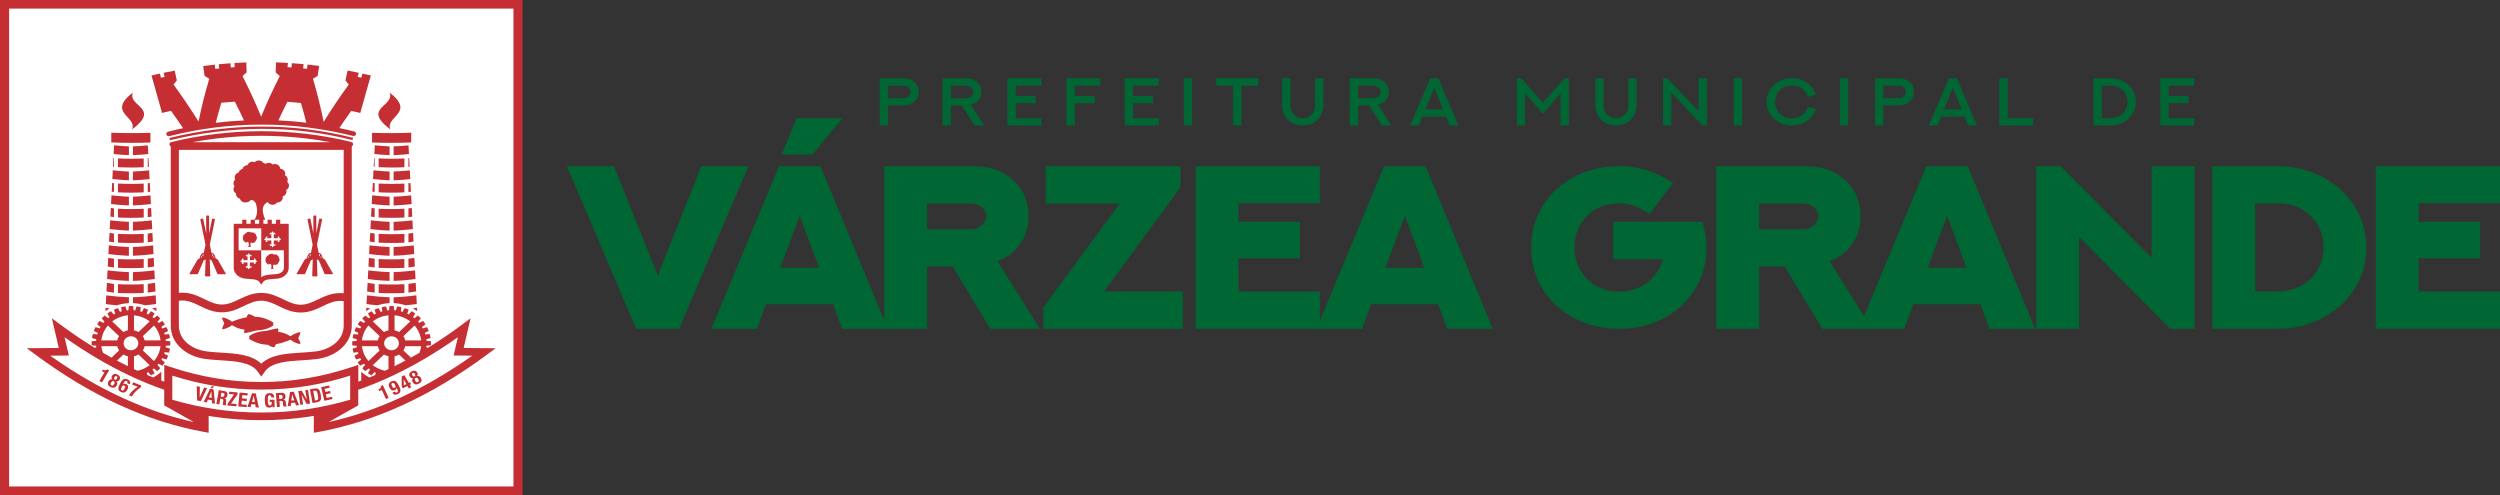 <?xml version="1.0" encoding="UTF-8"?>
<!DOCTYPE svg PUBLIC "-//W3C//DTD SVG 1.1//EN" "http://www.w3.org/Graphics/SVG/1.1/DTD/svg11.dtd">
<!-- Creator: CorelDRAW 2020 (64 Bit) -->
<svg xmlns="http://www.w3.org/2000/svg" xml:space="preserve" width="100.182mm" height="19.839mm" version="1.1" style="shape-rendering:geometricPrecision; text-rendering:geometricPrecision; image-rendering:optimizeQuality; fill-rule:evenodd; clip-rule:evenodd"
viewBox="0 0 9924.07 1965.25"
 xmlns:xlink="http://www.w3.org/1999/xlink"
 xmlns:xodm="http://www.corel.com/coreldraw/odm/2003">
 <rect x="0" y="0" width="9924.07" height="1965.25" fill="#333333" stroke="none"/>
 <defs>
  <style type="text/css">
   <![CDATA[
    .fil3 {fill:#C52F33}
    .fil1 {fill:white}
    .fil0 {fill:#006633;fill-rule:nonzero}
    .fil2 {fill:#C52F33;fill-rule:nonzero}
   ]]>
  </style>
 </defs>
 <g id="Camada_x0020_1">
  <polygon class="fil0" points="2784.08,659.65 2611,1093.52 2436.96,659.65 2250.28,659.65 2525.45,1305.39 2695.6,1305.39 2970.77,659.65 "/>
  <path class="fil0" d="M3343.14 1305.39l180.84 0 -267.39 -645.74 -164.32 0 -268.35 645.74 180.84 0 35.97 -97.64 266.43 0 35.98 97.64zm-240.18 -691.8l121.55 0 120.57 -144.63 -182.8 0 -59.32 144.63zm71.97 243.18l76.81 206.34 -154.6 0 77.79 -206.34z"/>
  <path class="fil0" d="M3680.33 1305.39l0 -247.8 101.13 0 149.73 247.8 197.39 0 -169.18 -268.07c30.14,-11.98 59.31,-29.47 78.75,-53.42 28.2,-33.17 44.73,-76.45 44.73,-125.28 0,-75.53 -36.94,-134.49 -93.33,-167.65 -34.03,-21.19 -75.85,-31.32 -135.16,-31.32l-344.2 0 0 645.74 170.16 0zm0 -395.18l0 -102.25 160.45 0c20.42,0 30.13,0.91 38.88,4.6 20.43,8.3 35.01,23.95 35.01,46.06 0,23.95 -15.56,38.68 -35.01,46.98 -9.72,3.68 -18.46,4.61 -38.88,4.61l-160.45 0z"/>
  <polygon class="fil0" points="4151.38,807.96 4445.02,807.96 4141.66,1220.65 4141.66,1305.39 4694.91,1305.39 4694.91,1157.09 4382.79,1157.09 4686.16,743.48 4686.16,659.65 4151.38,659.65 "/>
  <polygon class="fil0" points="4746.1,659.65 4746.1,1305.39 5239.06,1305.39 5239.06,1157.09 4916.25,1157.09 4916.25,1025.35 5160.31,1025.35 5160.31,880.73 4916.25,880.73 4916.25,806.11 5239.06,806.11 5239.06,659.65 "/>
  <path class="fil0" d="M5745.13 1305.39l180.86 0 -267.39 -645.74 -164.33 0 -268.35 645.74 180.84 0 35.98 -97.64 266.42 0 35.97 97.64zm-168.2 -448.61l76.81 206.34 -154.6 0 77.79 -206.34z"/>
  <path class="fil0" d="M6641.85 725.97c-73.9,-47.91 -142.93,-66.32 -214.89,-66.32 -199.33,0 -349.07,140.01 -349.07,323.33 0,190.68 158.49,322.41 349.07,322.41 199.33,0 347.13,-139.1 347.13,-320.57 0,-33.17 -4.87,-68.16 -16.52,-104.09l-353.94 0 0 148.31 198.36 0c-25.28,83.82 -95.29,128.96 -175.02,128.96 -107.94,0 -176.96,-82.9 -176.96,-175.02 0,-98.56 70.01,-175.94 176.96,-175.94 35.98,0 74.87,10.12 120.58,42.37l94.32 -123.44z"/>
  <path class="fil0" d="M6983.26 1305.39l0 -247.8 101.12 0 149.74 247.8 197.4 0 -169.19 -268.07c30.14,-11.98 59.31,-29.47 78.75,-53.42 28.2,-33.17 44.73,-76.45 44.73,-125.28 0,-75.53 -36.94,-134.49 -93.33,-167.65 -34.04,-21.19 -75.85,-31.32 -135.16,-31.32l-344.2 0 0 645.74 170.16 0zm0 -395.18l0 -102.25 160.44 0c20.43,0 30.13,0.91 38.88,4.6 20.44,8.3 35.02,23.95 35.02,46.06 0,23.95 -15.56,38.68 -35.02,46.98 -9.71,3.68 -18.45,4.61 -38.88,4.61l-160.44 0z"/>
  <path class="fil0" d="M7897.69 1305.39l180.86 0 -267.39 -645.74 -164.33 0 -268.35 645.74 180.84 0 35.98 -97.64 266.42 0 35.97 97.64zm-168.2 -448.61l76.81 206.34 -154.6 0 77.79 -206.34z"/>
  <polygon class="fil0" points="8711.33,1305.39 8711.33,659.65 8541.19,659.65 8541.19,1023.51 8179.48,659.65 8083.22,659.65 8083.22,1305.39 8253.37,1305.39 8253.37,940.6 8615.07,1305.39 "/>
  <path class="fil0" d="M9030.06 1157.09l-77.78 0 0 -350.05 77.78 0c43.76,0 69.04,5.52 92.37,15.65 63.21,28.56 101.13,88.43 101.13,158.45 0,70.01 -37.92,130.81 -101.13,159.37 -23.33,10.12 -48.61,16.58 -92.37,16.58zm-0.96 -497.44l-246.98 0 0 645.74 246.98 0c54.44,0 89.45,-5.53 122.51,-15.66 140.02,-40.54 242.1,-158.44 242.1,-306.75 0,-148.31 -102.08,-267.15 -242.1,-307.67 -33.06,-9.21 -68.06,-15.66 -122.51,-15.66z"/>
  <polygon class="fil0" points="9431.11,659.65 9431.11,1305.39 9924.07,1305.39 9924.07,1157.09 9601.27,1157.09 9601.27,1025.35 9845.31,1025.35 9845.31,880.73 9601.27,880.73 9601.27,806.11 9924.07,806.11 9924.07,659.65 "/>
  <g>
   <polygon class="fil1" points="18.07,1948.13 2056.31,1948.13 2056.31,17.12 18.07,17.12 "/>
   <path id="1" class="fil2" d="M2056.31 1965.25l-2038.24 0 0 -34.24 2038.24 0 18.07 17.12 -18.07 17.12zm18.07 -17.12l0 17.12 -18.07 0 18.07 -17.12zm0 -1931.02l0 1931.02 -36.14 0 0 -1931.02 18.07 -17.12 18.07 17.12zm-18.07 -17.12l18.07 0 0 17.12 -18.07 -17.12zm-2038.24 0l2038.24 0 0 34.24 -2038.24 0 -18.07 -17.12 18.07 -17.12zm-18.07 17.12l0 -17.12 18.07 0 -18.07 17.12zm0 1931.02l0 -1931.02 36.14 0 0 1931.02 -18.07 17.12 -18.07 -17.12zm18.07 17.12l-18.07 0 0 -17.12 18.07 17.12z"/>
  </g>
  <path class="fil0" d="M3525.37 389.43l0 -49.45 55.3 0c9.02,0 13.25,0.8 17.21,2.41 9.88,3.74 16.65,11.49 16.65,22.45 0,10.97 -7.05,18.71 -16.65,22.46 -3.95,1.6 -8.18,2.14 -16.93,2.14l-55.57 0zm0 108.78l0 -79.92 59.53 0c15.24,0 25.1,-2.66 33.85,-7.21 17.22,-8.82 28.21,-25.92 28.21,-46.5 0,-21.12 -11,-37.69 -28.21,-46.52 -8.46,-4.8 -18.61,-7.21 -33.85,-7.21l-92.53 0 0 187.36 33.01 0z"/>
  <path class="fil0" d="M3774.53 498.21l0 -79.92 43.74 0 49.94 79.92 38.37 0 -52.76 -82.32c2.55,-0.53 4.78,-1.34 7.05,-2.14 10.15,-3.21 18.61,-9.09 25.1,-17.91 6.49,-8.55 10.15,-19.24 10.15,-31.26 0,-21.12 -11.27,-37.96 -28.49,-46.52 -8.46,-4.54 -18.62,-7.21 -33.57,-7.21l-92.54 0 0 187.36 33.02 0zm0 -108.78l0 -49.45 55.3 0c8.75,0 13.26,0.53 17.21,2.14 9.6,3.73 16.37,11.76 16.37,22.71 0,10.7 -7.05,18.71 -16.37,22.46 -4.23,1.6 -8.46,2.14 -17.21,2.14l-55.3 0z"/>
  <polygon class="fil0" points="3999.06,310.85 3999.06,498.21 4133.91,498.21 4133.91,469.35 4032.07,469.35 4032.07,409.47 4111.07,409.47 4111.07,380.88 4032.07,380.88 4032.07,339.72 4133.91,339.72 4133.91,310.85 "/>
  <polygon class="fil0" points="4233.6,310.85 4233.6,498.21 4266.62,498.21 4266.62,409.74 4345.62,409.74 4345.62,380.88 4266.62,380.88 4266.62,339.72 4368.46,339.72 4368.46,310.85 "/>
  <polygon class="fil0" points="4464.72,310.85 4464.72,498.21 4599.57,498.21 4599.57,469.35 4497.71,469.35 4497.71,409.47 4576.71,409.47 4576.71,380.88 4497.71,380.88 4497.71,339.72 4599.57,339.72 4599.57,310.85 "/>
  <polygon class="fil0" points="4699.25,498.21 4732.27,498.21 4732.27,310.85 4699.25,310.85 "/>
  <polygon class="fil0" points="4828.15,310.58 4828.15,339.72 4895.01,339.72 4895.01,498.21 4928.01,498.21 4928.01,339.72 4995.16,339.72 4995.16,310.58 "/>
  <path class="fil0" d="M5089.49 310.58l0 105.04c0,10.96 1.43,19.5 3.96,27.53 9.87,32.34 38.64,55.06 77.87,55.06 39.49,0 68.26,-22.71 78.14,-55.06 2.55,-8.02 3.95,-16.57 3.95,-27.53l0 -105.04 -33.02 0 0 105.31c0,8.56 -0.83,14.43 -2.81,20.32 -5.92,18.7 -22.29,32.88 -46.26,32.88 -23.98,0 -40.07,-14.18 -46,-32.88 -1.97,-5.88 -2.81,-11.76 -2.81,-20.32l0 -105.31 -33.02 0z"/>
  <path class="fil0" d="M5391.11 498.21l0 -79.92 43.73 0 49.93 79.92 38.38 0 -52.75 -82.32c2.53,-0.53 4.78,-1.34 7.05,-2.14 10.14,-3.21 18.61,-9.09 25.1,-17.91 6.49,-8.55 10.15,-19.24 10.15,-31.26 0,-21.12 -11.28,-37.96 -28.5,-46.52 -8.45,-4.54 -18.62,-7.21 -33.56,-7.21l-92.54 0 0 187.36 33.02 0zm0 -108.78l0 -49.45 55.3 0c8.75,0 13.25,0.53 17.21,2.14 9.59,3.73 16.35,11.76 16.35,22.71 0,10.7 -7.05,18.71 -16.35,22.46 -4.24,1.6 -8.46,2.14 -17.21,2.14l-55.3 0z"/>
  <path class="fil0" d="M5754.72 498.21l34.71 0 -79.57 -187.36 -32.45 0 -79.56 187.36 34.7 0 14.11 -35.01 93.67 0 14.38 35.01zm-61.22 -149.95l35.27 86.34 -70.53 0 35.27 -86.34z"/>
  <polygon class="fil0" points="6021.18,310.85 6021.18,498.21 6054.17,498.21 6054.17,370.19 6124.71,451.7 6194.96,370.19 6194.96,498.21 6227.96,498.21 6227.96,310.85 6210.19,310.85 6124.71,408.41 6038.95,310.85 "/>
  <path class="fil0" d="M6332.83 310.58l0 105.04c0,10.96 1.42,19.5 3.94,27.53 9.88,32.34 38.65,55.06 77.87,55.06 39.5,0 68.27,-22.71 78.15,-55.06 2.55,-8.02 3.95,-16.57 3.95,-27.53l0 -105.04 -33.01 0 0 105.31c0,8.56 -0.85,14.43 -2.82,20.32 -5.92,18.7 -22.29,32.88 -46.27,32.88 -23.98,0 -40.06,-14.18 -45.99,-32.88 -1.97,-5.88 -2.81,-11.76 -2.81,-20.32l0 -105.31 -33.01 0z"/>
  <polygon class="fil0" points="6634.43,498.21 6634.43,367.51 6758.01,498.21 6775.78,498.21 6775.78,310.85 6742.77,310.85 6742.77,441.55 6619.19,310.85 6601.42,310.85 6601.42,498.21 "/>
  <polygon class="fil0" points="6882.39,498.21 6915.39,498.21 6915.39,310.85 6882.39,310.85 "/>
  <path class="fil0" d="M7208.18 375c-12.97,-40.63 -51.06,-64.42 -95.36,-64.42 -56.99,0 -100.43,40.89 -100.43,93.82 0,53.72 44.84,93.81 100.43,93.81 45.71,0 84.08,-26.46 95.93,-65.75l-31.6 -9.36c-9.03,28.6 -32.73,46.24 -64.33,46.24 -39.22,0 -66.58,-29.13 -66.58,-64.94 0,-36.89 27.65,-64.95 66.58,-64.95 31.6,0 55.3,17.37 64.05,45.44l31.3 -9.89z"/>
  <polygon class="fil0" points="7303.65,498.21 7336.65,498.21 7336.65,310.85 7303.65,310.85 "/>
  <path class="fil0" d="M7476.27 389.43l0 -49.45 55.3 0c9.02,0 13.25,0.8 17.21,2.41 9.88,3.74 16.65,11.49 16.65,22.45 0,10.97 -7.05,18.71 -16.65,22.46 -3.95,1.6 -8.18,2.14 -16.93,2.14l-55.57 0zm0 108.78l0 -79.92 59.53 0c15.24,0 25.1,-2.66 33.85,-7.21 17.22,-8.82 28.21,-25.92 28.21,-46.5 0,-21.12 -11,-37.69 -28.21,-46.52 -8.46,-4.8 -18.61,-7.21 -33.85,-7.21l-92.53 0 0 187.36 33.01 0z"/>
  <path class="fil0" d="M7813.41 498.21l34.71 0 -79.57 -187.36 -32.44 0 -79.56 187.36 34.69 0 14.12 -35.01 93.67 0 14.37 35.01zm-61.21 -149.95l35.27 86.34 -70.54 0 35.28 -86.34z"/>
  <polygon class="fil0" points="7936.56,310.58 7936.56,498.21 8071.42,498.21 8071.42,469.09 7969.58,469.09 7969.58,310.58 "/>
  <path class="fil0" d="M8371.64 469.35l-28.49 0 0 -129.36 28.49 0c16.09,0 24.56,1.6 32.16,4.55 25.69,9.35 42.04,32.33 42.04,60.13 0,27.81 -16.35,51.06 -42.04,60.15 -7.61,2.93 -16.08,4.54 -32.16,4.54zm0 -158.5l-61.5 0 0 187.36 61.5 0c17.49,0 27.37,-1.33 36.96,-4 40.91,-11.49 70.25,-46.24 70.25,-89.55 0,-43.29 -29.34,-78.04 -70.25,-89.53 -9.59,-2.67 -19.47,-4.28 -36.96,-4.28z"/>
  <polygon class="fil0" points="8575.82,310.85 8575.82,498.21 8710.68,498.21 8710.68,469.35 8608.83,469.35 8608.83,409.47 8687.83,409.47 8687.83,380.88 8608.83,380.88 8608.83,339.72 8710.68,339.72 8710.68,310.85 "/>
  <path class="fil3" d="M1654.58 1206.76l-1.8 -34.49c-7,0.95 -14.04,1.82 -21.07,2.62 -7.69,0.87 -15.54,1.64 -23.57,2.34 -8.02,0.7 -15.97,1.29 -23.78,1.77 -7.23,0.44 -14.52,0.8 -21.84,1.07l0 23.13c7.96,0.35 15.78,1.22 23.39,2.57 8.28,1.47 16.35,3.52 24.18,6.09 7.48,-0.68 15.12,-1.47 22.88,-2.36 7.18,-0.83 14.4,-1.73 21.61,-2.73zm-290.28 -11.62c-4.72,-0.46 -9.51,-0.7 -14.38,-0.71 -25.19,-0.07 -47.08,10.45 -68.97,20.96 -26.27,12.63 -52.56,25.25 -87.55,25.16 -35,-0.08 -61.21,-12.83 -87.41,-25.57 -21.82,-10.62 -43.67,-21.24 -68.87,-21.3 -25.2,-0.05 -47.09,10.46 -68.98,20.97 -26.26,12.63 -52.56,25.24 -87.55,25.16 -34.98,-0.08 -61.2,-12.83 -87.41,-25.57 -21.81,-10.62 -43.66,-21.23 -68.86,-21.29 -4.83,-0.02 -9.6,0.21 -14.28,0.63l0 1.83 0 43.37 0 12.64 0 41.2c0,26.58 11.16,49.06 29.2,66.14 20.27,19.21 49.13,31.83 80.82,36.14 17.46,2.38 36.72,3.55 56.33,4.75 59.61,3.64 122.26,7.48 160.77,44.11 38.51,-36.63 101.16,-40.48 160.77,-44.11 19.61,-1.21 38.86,-2.38 56.33,-4.75 31.68,-4.31 60.55,-16.93 80.82,-36.14 18.04,-17.08 29.2,-39.55 29.2,-66.14l0 -41.2 0 -12.73 0 -43.28 0 -0.29zm-654.25 -32.69c4.7,-0.33 9.49,-0.5 14.39,-0.48 34.99,0.08 61.21,12.83 87.41,25.58 21.82,10.61 43.66,21.23 68.86,21.29 25.2,0.06 47.09,-10.45 68.98,-20.97 26.27,-12.62 52.56,-25.24 87.55,-25.15 34.98,0.08 61.2,12.83 87.42,25.57 21.81,10.62 43.65,21.23 68.85,21.29 25.21,0.06 47.08,-10.45 68.97,-20.97 26.27,-12.62 52.56,-25.24 87.55,-25.16 4.87,0.02 9.64,0.2 14.28,0.54l0 -569.08 -654.25 0 0 567.54zm318.72 -290.16l-16.79 0 0 15.91 16.79 0 0 -15.91zm623.2 284.53l-1.78 -34.35 -5.7 0.95 -8.06 1.26c-3.05,0.46 -5.85,0.87 -8.41,1.22l-6.69 0.91 0 34.7 6.13 -0.84c3.1,-0.44 5.91,-0.84 8.47,-1.23 2.73,-0.42 5.67,-0.88 8.86,-1.4l7.18 -1.22zm-2.57 -49.3l-1.8 -34.43c-6.64,0.85 -13.25,1.65 -19.82,2.37 -7.24,0.78 -14.67,1.49 -22.27,2.12 -7.61,0.64 -15.12,1.19 -22.48,1.62 -6.8,0.41 -13.63,0.73 -20.52,0.99l0 34.79c6.81,-0.25 13.67,-0.59 20.6,-1 7.66,-0.47 15.22,-1.02 22.65,-1.65 7.42,-0.62 15,-1.38 22.73,-2.23 6.95,-0.78 13.93,-1.63 20.9,-2.58zm-2.6 -49.59l-1.79 -34.39 -4.61 0.72 -6.62 1 -6.98 0.97 -5.48 0.72 0 34.8 4.87 -0.66 7.17 -1.02 7.61 -1.19 5.82 -0.95zm-2.6 -49.47l-1.78 -34.48c-6.33,0.78 -12.6,1.49 -18.79,2.13 -7.09,0.73 -14.06,1.37 -20.9,1.92 -6.87,0.55 -13.9,1.04 -21.04,1.47 -6.32,0.37 -12.72,0.67 -19.18,0.94l0 34.79c6.27,-0.26 12.64,-0.57 19.08,-0.96 7.01,-0.42 14.14,-0.92 21.41,-1.53 7.3,-0.59 14.49,-1.26 21.6,-2.01 6.61,-0.68 13.16,-1.45 19.61,-2.27zm-2.59 -49.61l-1.79 -34.37c-3.02,0.47 -6,0.91 -8.96,1.33 -3.02,0.43 -6.22,0.85 -9.54,1.28l0 34.7 9.47 -1.3 6.3 -0.93 4.53 -0.7zm-2.59 -49.62l-1.81 -34.59c-5.87,0.69 -11.68,1.34 -17.39,1.9 -6.68,0.66 -13.18,1.25 -19.53,1.75 -6.48,0.5 -13.08,0.94 -19.8,1.32 -5.91,0.34 -11.91,0.62 -17.98,0.84l0 34.91c5.85,-0.25 11.79,-0.54 17.8,-0.89 6.57,-0.39 13.26,-0.85 20.11,-1.39 6.9,-0.54 13.67,-1.16 20.32,-1.83 6.18,-0.61 12.27,-1.29 18.3,-2.02zm-2.58 -49.33l-1.8 -34.43 -6.05 0.87 -7.28 0.98 0 34.71c5.04,-0.67 10.09,-1.38 15.14,-2.13zm-2.62 -49.9l-1.8 -34.53c-5.27,0.59 -10.67,1.15 -16.15,1.66 -6.27,0.59 -12.4,1.12 -18.37,1.57 -5.99,0.45 -12.12,0.85 -18.35,1.2 -5.49,0.32 -11.05,0.57 -16.67,0.8l0 34.81c5.45,-0.22 10.99,-0.48 16.59,-0.79 6.17,-0.35 12.48,-0.77 18.88,-1.26 6.47,-0.5 12.79,-1.05 18.96,-1.64 5.55,-0.54 11.18,-1.15 16.9,-1.81zm-2.58 -49.25l-1.78 -34.4 -3.5 0.49 -4.67 0.61 0 34.7 4.31 -0.58 5.64 -0.81zm-2.61 -49.94l-1.81 -34.68c-4.85,0.53 -9.82,1.01 -14.87,1.47 -5.85,0.53 -11.55,0.99 -17.07,1.39 -5.59,0.4 -11.3,0.74 -17.13,1.06 -5.03,0.26 -10.11,0.49 -15.28,0.68l0 35.01c5,-0.21 10.08,-0.45 15.24,-0.73 5.75,-0.33 11.6,-0.7 17.55,-1.14 6.04,-0.45 11.95,-0.94 17.69,-1.47 5.1,-0.48 10.32,-1.01 15.67,-1.58zm-2.56 -49.07l-1.81 -34.43 -2.97 0.4 0 34.69 4.78 -0.65zm-2.63 -50.27l-1.81 -34.54c-4.43,0.45 -8.95,0.87 -13.55,1.27 -5.46,0.47 -10.73,0.88 -15.81,1.23 -5.13,0.35 -10.39,0.66 -15.77,0.94 -4.61,0.25 -9.29,0.45 -14.02,0.61l0 34.8c4.6,-0.18 9.26,-0.4 14,-0.64 5.3,-0.27 10.71,-0.6 16.21,-0.99 5.64,-0.4 11.09,-0.82 16.37,-1.29 4.68,-0.42 9.47,-0.88 14.38,-1.39zm-135.62 -34.89l-1.81 34.58c4.9,0.53 9.68,1.03 14.33,1.48 5.25,0.5 10.66,0.96 16.23,1.4 5.49,0.42 10.89,0.78 16.15,1.1 4.68,0.29 9.28,0.53 13.83,0.72l0 -34.8c-4.74,-0.22 -9.4,-0.47 -13.96,-0.74 -5.33,-0.32 -10.57,-0.67 -15.68,-1.06 -5.03,-0.39 -10.24,-0.82 -15.63,-1.33 -4.61,-0.43 -9.1,-0.87 -13.45,-1.35zm-2.64 50.45l-1.8 34.44 3.87 0.53 0 -34.68 -2.07 -0.29zm-2.56 48.87l-1.81 34.63c5.26,0.6 10.43,1.15 15.5,1.64 5.71,0.56 11.61,1.08 17.69,1.55 5.92,0.47 11.73,0.87 17.39,1.22 5.12,0.31 10.17,0.56 15.16,0.79l0 -34.91c-5.15,-0.22 -10.22,-0.48 -15.23,-0.77 -5.8,-0.34 -11.46,-0.72 -17,-1.16 -5.51,-0.43 -11.14,-0.91 -16.96,-1.47 -5.02,-0.48 -9.94,-0.99 -14.74,-1.53zm-2.63 50.29l-1.8 34.4 5.18 0.75 3.87 0.53 0 -34.68 -7.25 -1.01zm-2.57 49.08l-1.8 34.55c5.54,0.65 11.15,1.27 16.86,1.83 6.14,0.61 12.44,1.19 18.92,1.7 6.38,0.51 12.63,0.94 18.73,1.3 5.55,0.33 11.01,0.6 16.4,0.83l0 -34.79c-5.58,-0.23 -11.07,-0.5 -16.51,-0.81 -6.25,-0.36 -12.36,-0.77 -18.34,-1.25 -5.89,-0.46 -11.95,-1 -18.18,-1.61 -5.28,-0.53 -10.64,-1.12 -16.09,-1.75zm-2.62 50.06l-1.8 34.46c4.77,0.75 9.53,1.45 14.23,2.09l0 -34.8 -6.82 -0.92 -5.62 -0.83zm-2.57 49.21l-1.81 34.6c5.99,0.74 12.07,1.44 18.19,2.06 6.61,0.68 13.33,1.3 20.19,1.85 6.8,0.55 13.46,1.02 20.02,1.41 5.98,0.36 11.89,0.65 17.71,0.9l0 -34.92c-6.01,-0.24 -11.95,-0.53 -17.8,-0.87 -6.69,-0.39 -13.23,-0.83 -19.62,-1.35 -6.39,-0.51 -12.91,-1.1 -19.55,-1.77 -5.67,-0.56 -11.44,-1.22 -17.32,-1.91zm-2.61 49.88l-1.8 34.48c3.5,0.56 6.85,1.08 10.02,1.56 3.09,0.45 6.21,0.88 9.38,1.31l0 -34.82c-3.18,-0.42 -6.24,-0.83 -9.12,-1.25 -2.76,-0.4 -5.58,-0.82 -8.48,-1.28zm-2.6 49.47l-1.8 34.57c6.47,0.82 12.98,1.58 19.51,2.28 7.05,0.74 14.22,1.42 21.48,2.01 7.23,0.59 14.33,1.1 21.32,1.52 6.4,0.39 12.74,0.7 18.99,0.96l0 -34.79c-6.46,-0.27 -12.84,-0.58 -19.12,-0.95 -7.11,-0.44 -14.09,-0.92 -20.94,-1.49 -6.82,-0.55 -13.75,-1.21 -20.77,-1.95 -6.15,-0.65 -12.38,-1.38 -18.66,-2.16zm-2.6 49.69l-1.79 34.46c4.19,0.7 8.38,1.38 12.55,2.01 3.98,0.59 7.99,1.17 12.04,1.69l0 -34.81 -5.09 -0.68 -6.94 -1.01 -6.53 -0.99 -4.23 -0.67zm-2.59 49.57l-1.8 34.55c6.9,0.92 13.85,1.75 20.83,2.51 7.5,0.82 15.1,1.55 22.74,2.19 7.68,0.63 15.2,1.17 22.6,1.6 6.85,0.41 13.61,0.74 20.31,0.98l0 -34.79c-6.89,-0.25 -13.71,-0.57 -20.44,-0.98 -7.55,-0.44 -14.95,-0.97 -22.21,-1.58 -7.27,-0.6 -14.65,-1.32 -22.11,-2.12 -6.61,-0.71 -13.25,-1.51 -19.92,-2.37zm-2.58 49.45l-1.81 34.43 6.98 1.19c3.16,0.53 6.02,0.99 8.63,1.39 2.5,0.37 5.25,0.78 8.26,1.21l5.89 0.8 0 -34.81 -6.43 -0.87c-2.48,-0.35 -5.22,-0.75 -8.22,-1.2 -2.84,-0.44 -5.46,-0.84 -7.86,-1.23l-5.45 -0.91zm-2.62 49.84l-1.8 34.55c7.14,0.98 14.28,1.89 21.42,2.69 7.71,0.88 15.26,1.64 22.65,2.3 7.81,-2.6 15.88,-4.66 24.17,-6.15 7.63,-1.37 15.46,-2.26 23.44,-2.62l0 -23.15c-15.03,-0.55 -30.05,-1.46 -45.09,-2.72 -14.99,-1.27 -29.91,-2.89 -44.78,-4.9zm-2.58 49.22l-0.69 13.4c2.94,-2.09 5.95,-4.09 9.02,-6 2.64,-1.64 5.34,-3.21 8.09,-4.72l-0.51 -0.08c-3.36,-0.51 -6.42,-1 -9.2,-1.46l-6.72 -1.15zm100.2 -356.96c8.81,0.02 17.63,-0.09 26.49,-0.3 8.15,-0.2 16.35,-0.51 24.61,-0.91l0 -34.88c-8.07,0.42 -16.23,0.73 -24.43,0.94 -8.86,0.23 -17.75,0.34 -26.67,0.32 -8.93,-0.02 -17.83,-0.15 -26.7,-0.4 -8.19,-0.24 -16.33,-0.55 -24.42,-0.98l0 34.89c8.26,0.41 16.48,0.72 24.62,0.95 8.87,0.23 17.71,0.37 26.5,0.37zm0 99.79c8.78,0.01 17.59,-0.1 26.44,-0.33 8.16,-0.21 16.38,-0.51 24.66,-0.92l0 -34.78c-8.08,0.39 -16.23,0.68 -24.43,0.88 -8.86,0.22 -17.76,0.32 -26.67,0.3 -8.93,-0.01 -17.83,-0.14 -26.7,-0.37 -8.19,-0.23 -16.33,-0.53 -24.42,-0.93l0 34.79c8.26,0.44 16.47,0.76 24.61,0.99 8.87,0.24 17.7,0.37 26.51,0.37zm0 99.93c8.78,0 17.61,-0.11 26.47,-0.34 8.13,-0.21 16.33,-0.53 24.59,-0.96l0 -34.8c-8.14,0.41 -16.33,0.7 -24.54,0.92 -9.05,0.23 -17.92,0.35 -26.56,0.35 -16.89,0 -33.93,-0.43 -51.08,-1.27l0 34.79c8.26,0.41 16.47,0.72 24.62,0.93 8.87,0.24 17.71,0.38 26.5,0.38zm0 99.8c8.8,0 17.63,-0.13 26.49,-0.37 8.12,-0.23 16.32,-0.56 24.57,-0.99l0 -34.78c-8.07,0.42 -16.23,0.73 -24.42,0.94 -8.87,0.24 -17.76,0.34 -26.68,0.34 -8.92,-0.01 -17.82,-0.14 -26.67,-0.37 -8.19,-0.22 -16.32,-0.53 -24.41,-0.92l0 34.89c8.27,0.42 16.48,0.72 24.66,0.93 8.84,0.22 17.67,0.33 26.46,0.33zm0 -399.42c8.78,0.01 17.61,-0.1 26.47,-0.33 8.13,-0.21 16.33,-0.53 24.59,-0.96l0 -34.79c-8.12,0.4 -16.31,0.69 -24.54,0.9 -8.84,0.23 -17.69,0.33 -26.56,0.31 -8.96,-0.01 -17.91,-0.15 -26.79,-0.4 -8.17,-0.25 -16.27,-0.57 -24.29,-1.01l0 34.87c8.27,0.44 16.48,0.77 24.62,1 8.88,0.25 17.71,0.4 26.5,0.41zm0 -99.85c8.8,0.02 17.63,-0.08 26.47,-0.29 8.14,-0.2 16.34,-0.51 24.59,-0.91l0 -34.78c-8.01,0.4 -16.1,0.68 -24.22,0.88 -8.85,0.21 -17.71,0.32 -26.61,0.3 -8.95,-0.02 -17.88,-0.16 -26.76,-0.41 -8.25,-0.23 -16.45,-0.56 -24.59,-0.99l0 34.77c8.3,0.45 16.53,0.78 24.7,1.01 8.84,0.26 17.64,0.4 26.42,0.42zm101.72 570.15l-0.71 -13.75 -6.93 1.2c-2.83,0.47 -5.98,0.96 -9.41,1.5l-0.51 0.07c2.83,1.54 5.6,3.15 8.31,4.82 3.15,1.96 6.24,4.01 9.25,6.16zm-978.16 -654.1c-2.42,-1.13 -4.34,-3.22 -5.05,-5.89 -1.18,-4.26 1.03,-8.59 5.05,-10.45l0 -0.2 0.47 0c0.44,-0.18 0.89,-0.34 1.37,-0.45 58.52,-14.32 117.94,-25.12 177.84,-32.33 60.07,-7.23 120.42,-10.87 180.71,-10.87 59.9,0 119.89,3.6 179.59,10.74 59.5,7.11 118.53,17.77 176.74,31.93 5.16,1.25 8.25,6.2 6.93,11.07 -0.71,2.69 -2.63,4.79 -5.08,5.92l0 712.17c0,35.3 -14.78,65.09 -38.63,87.68 -25.16,23.86 -60.54,39.47 -99.03,44.71 -18.56,2.53 -38.52,3.74 -58.84,4.99 -59.4,3.63 -122.22,7.47 -149.46,46.07l-13.31 18.87 -13.31 -18.87c-27.25,-38.6 -90.07,-42.45 -149.47,-46.07 -20.32,-1.25 -40.27,-2.47 -58.82,-4.99 -38.5,-5.24 -73.86,-20.84 -99.05,-44.71 -23.85,-22.6 -38.62,-52.39 -38.62,-87.68l0 -711.64zm634.46 -16.54c-32.11,-6.01 -64.43,-10.97 -96.89,-14.85 -58.51,-6.99 -117.69,-10.52 -177.19,-10.52 -59.86,0 -119.42,3.57 -178.29,10.66 -32.08,3.85 -64.01,8.77 -95.76,14.71l548.13 0zm-275.18 535.89c12.31,-9.09 29.68,-10.16 46.3,-11.18 5.58,-0.34 11.07,-0.66 15.95,-1.34 8.13,-1.1 15.49,-4.3 20.6,-9.15 4.33,-4.09 6.99,-9.48 6.99,-15.83l0 -69.4 -89.85 0 0 -86.95 -89.87 0 0 87.14 89.87 0 0 106.72zm41.08 -175.59c-0.76,-0.2 -1.1,-1.12 -3.66,-0.93 -2.92,0.22 -5.28,3.64 -3.47,6.75 0.21,0.36 0.71,1.07 1.14,1.18 0,-1.23 1.03,-2.4 2.25,-2.4 0.83,0 1.52,0.13 2.1,0.67 0.34,0.32 0.71,0.91 0.71,1.53l0 13.9 -14.66 0c-0.61,0 -1.24,-0.36 -1.57,-0.65 -1.02,-0.92 -0.99,-2.63 0.04,-3.54 0.41,-0.37 0.94,-0.61 1.73,-0.61 -0.12,-0.41 -0.86,-0.88 -1.24,-1.09 -0.53,-0.27 -1.11,-0.5 -1.78,-0.57 -3.99,-0.41 -6.65,3.5 -4.81,6.62 0.16,0.25 0.38,0.45 0.46,0.7 -1.75,0 -2.95,0.47 -4.06,1.1 -0.36,0.21 -1.16,0.78 -1.45,1.1 -0.12,0.14 -0.12,0.17 -0.29,0.33 -0.22,0.22 -0.82,0.87 -0.82,1.15 0,0.59 1.97,2.22 2.53,2.54 1.29,0.72 2.47,1.13 4.09,1.13 -0.09,0.28 -0.59,0.88 -0.8,1.5 -1.45,4.41 4.17,7.7 7.64,4.77 0.21,-0.17 0.47,-0.35 0.54,-0.61 -1.3,0 -2.53,-0.97 -2.53,-2.13 0,-0.78 0.13,-1.43 0.71,-1.98 0.33,-0.32 0.96,-0.68 1.6,-0.68l14.66 0 0 13.9c0,1.06 -1.12,2.2 -2.24,2.2 -0.9,0 -1.57,-0.13 -2.18,-0.74 -0.38,-0.4 -0.64,-0.9 -0.64,-1.65 -1.18,0.3 -3.62,4.86 0.55,7.34 2.68,1.6 5.28,-0.31 5.43,-0.35 0,2.45 1.15,4.45 3.04,5.78 1.03,0.74 0.88,0.59 2.33,-0.54 0.94,-0.74 1.66,-1.92 2.01,-3.03 0.24,-0.73 0.36,-1.24 0.36,-2.2 0.15,0.04 2.74,1.95 5.43,0.35 4.16,-2.48 1.73,-7.04 0.54,-7.34 0,1.23 -1.03,2.4 -2.25,2.4 -0.82,0 -1.52,-0.13 -2.1,-0.68 -0.33,-0.31 -0.71,-0.91 -0.71,-1.52l0 -13.9 14.67 0c1.12,0 2.32,1.06 2.32,2.13 0,0.84 -0.14,1.48 -0.79,2.05 -0.42,0.38 -0.95,0.61 -1.73,0.61 0.11,0.42 0.85,0.9 1.25,1.09 0.48,0.26 1.12,0.52 1.77,0.57 2.21,0.19 3.68,-0.61 4.73,-2.18 0.24,-0.36 0.57,-1.17 0.61,-1.68 0.19,-2.41 -0.79,-2.74 -0.99,-3.46 1.63,0 2.77,-0.39 4.04,-1.11 0.31,-0.17 0.5,-0.31 0.75,-0.49 0.15,-0.11 0.18,-0.16 0.33,-0.29 0.07,-0.07 0.11,-0.09 0.19,-0.16l0.08 -0.07c0.04,-0.03 0.05,-0.06 0.09,-0.1 1.57,-1.62 1.38,-1.29 0.07,-2.89 -0.16,-0.19 -0.18,-0.16 -0.36,-0.29 -0.35,-0.28 -0.68,-0.58 -1.09,-0.83 -1.09,-0.63 -2.34,-1.12 -4.1,-1.12 0.2,-0.7 1.18,-1.05 0.99,-3.45 -0.1,-1.09 -0.99,-2.4 -1.71,-2.91 -3.04,-2.15 -6.4,-0.18 -6.65,0.7 1.29,0 2.53,0.98 2.53,2.13 0,0.79 -0.14,1.44 -0.71,1.99 -0.33,0.32 -0.97,0.68 -1.6,0.68l-14.67 0 0 -13.9c0,-0.58 0.37,-1.18 0.67,-1.49 1.57,-1.54 4.39,-0.53 4.39,1.68 0.86,-0.22 1.67,-2.15 1.76,-2.87 0.38,-3.32 -2.85,-5.85 -6.15,-4.87 -0.27,0.07 -0.61,0.21 -0.83,0.33 -0.27,0.14 -0.48,0.36 -0.75,0.43 0,-1.64 -0.5,-2.8 -1.16,-3.83l-0.82 -1.02c-0.35,-0.36 -1.43,-1.42 -1.88,-1.42 -0.51,0 -1.7,1.21 -2.14,1.65 -1.09,1.15 -1.73,2.76 -1.73,4.62zm-94.68 87.14c-0.77,-0.19 -1.1,-1.11 -3.66,-0.93 -2.93,0.21 -5.29,3.65 -3.47,6.75 0.2,0.37 0.72,1.08 1.15,1.18 0,-1.23 1.01,-2.39 2.24,-2.39 0.83,0 1.53,0.12 2.1,0.67 0.34,0.32 0.71,0.91 0.71,1.52l0 13.9 -14.66 0c-0.61,0 -1.25,-0.35 -1.58,-0.64 -1,-0.92 -0.99,-2.63 0.04,-3.54 0.42,-0.37 0.95,-0.61 1.74,-0.61 -0.11,-0.41 -0.87,-0.89 -1.24,-1.09 -0.51,-0.27 -1.11,-0.51 -1.78,-0.57 -3.99,-0.42 -6.66,3.49 -4.8,6.62 0.14,0.26 0.38,0.45 0.44,0.7 -1.74,0 -2.94,0.47 -4.03,1.1 -0.37,0.22 -1.18,0.77 -1.47,1.1 -0.12,0.14 -0.12,0.17 -0.29,0.32 -0.22,0.23 -0.82,0.87 -0.82,1.16 0,0.59 1.97,2.22 2.54,2.54 1.28,0.71 2.46,1.12 4.07,1.12 -0.07,0.29 -0.59,0.89 -0.8,1.51 -1.45,4.4 4.18,7.69 7.65,4.77 0.21,-0.17 0.47,-0.36 0.54,-0.61 -1.29,0 -2.53,-0.97 -2.53,-2.13 0,-0.78 0.12,-1.44 0.71,-1.98 0.33,-0.32 0.97,-0.68 1.6,-0.68l14.66 0 0 13.9c0,1.06 -1.12,2.2 -2.25,2.2 -0.89,0 -1.56,-0.13 -2.17,-0.75 -0.38,-0.4 -0.63,-0.89 -0.63,-1.65 -1.19,0.3 -3.63,4.86 0.54,7.35 2.68,1.59 5.28,-0.31 5.43,-0.35 0,2.44 1.15,4.44 3.03,5.78 1.05,0.74 0.9,0.6 2.35,-0.55 0.93,-0.74 1.65,-1.92 2,-3.03 0.24,-0.73 0.36,-1.23 0.36,-2.19 0.14,0.04 2.74,1.94 5.43,0.35 4.15,-2.49 1.72,-7.05 0.53,-7.35 0,1.23 -1.02,2.41 -2.24,2.41 -0.82,0 -1.52,-0.13 -2.1,-0.68 -0.33,-0.31 -0.71,-0.91 -0.71,-1.52l0 -13.9 14.66 0c1.13,0 2.32,1.05 2.32,2.13 0,0.84 -0.13,1.48 -0.78,2.05 -0.42,0.38 -0.95,0.61 -1.74,0.61 0.12,0.41 0.87,0.88 1.25,1.09 0.49,0.26 1.14,0.52 1.78,0.57 2.22,0.18 3.69,-0.62 4.73,-2.19 0.23,-0.35 0.57,-1.17 0.61,-1.67 0.2,-2.41 -0.77,-2.75 -0.98,-3.47 1.61,0 2.76,-0.38 4.04,-1.1 0.3,-0.17 0.5,-0.32 0.74,-0.5 0.15,-0.1 0.19,-0.16 0.33,-0.29 0.09,-0.06 0.11,-0.08 0.19,-0.15l0.08 -0.08c0.04,-0.03 0.07,-0.06 0.09,-0.09 1.56,-1.62 1.39,-1.29 0.06,-2.9 -0.15,-0.18 -0.17,-0.16 -0.33,-0.28 -0.38,-0.28 -0.7,-0.58 -1.11,-0.83 -1.1,-0.64 -2.34,-1.12 -4.09,-1.12 0.21,-0.7 1.18,-1.05 0.98,-3.46 -0.09,-1.09 -0.98,-2.39 -1.71,-2.9 -3.03,-2.16 -6.41,-0.19 -6.66,0.7 1.31,0 2.53,0.97 2.53,2.13 0,0.78 -0.13,1.44 -0.7,1.98 -0.33,0.32 -0.96,0.68 -1.61,0.68l-14.66 0 0 -13.9c0,-0.58 0.38,-1.17 0.69,-1.48 1.54,-1.54 4.36,-0.53 4.36,1.67 0.87,-0.22 1.68,-2.15 1.76,-2.86 0.39,-3.33 -2.85,-5.85 -6.14,-4.89 -0.27,0.09 -0.6,0.22 -0.84,0.34 -0.26,0.15 -0.46,0.36 -0.74,0.43 0,-1.63 -0.49,-2.79 -1.15,-3.83l-0.83 -1.01c-0.34,-0.36 -1.41,-1.42 -1.89,-1.42 -0.51,0 -1.69,1.19 -2.12,1.65 -1.09,1.15 -1.74,2.76 -1.74,4.61zm32.22 300.26c-7.22,2.21 -15.94,4.44 -23.62,6.19 -9.15,2.1 -16.94,3.56 -19.2,3.56 -0.87,0 -1.5,-0.15 -1.95,-0.32 -0.64,-0.24 -0.95,-0.54 -1.15,-0.76 -1.21,-1.29 -1.37,-3.39 -0.86,-5.8 0.4,-1.91 1.18,-4.09 2.13,-6.18 -22.58,-4.4 -27.16,-5.25 -46.11,-15.62 -1.5,-0.76 -2.92,-1.51 -4.22,-2.22 -3.01,2.24 -7.56,5.32 -13.24,8.22 -6.49,3.31 -14.46,6.4 -23.39,7.84 -1.07,0.17 -2.1,-0.47 -2.29,-1.41 -0.03,-0.18 -0.04,-0.35 -0.02,-0.52 0.33,-2.87 1.3,-5.87 2.49,-8.68 1.14,-2.73 2.51,-5.37 3.63,-7.53 0.75,-1.46 1.29,-2.63 1.61,-3.6 0.29,-0.84 0.41,-1.49 0.41,-1.97 0,-1.2 -0.55,-2.24 -2.02,-5.02l-0.04 -0.09c-1.11,-2.15 -2.48,-4.75 -3.61,-7.47 -1.19,-2.84 -2.18,-5.86 -2.51,-8.76 -0.09,-0.95 0.69,-1.8 1.77,-1.89 0.2,-0.01 0.38,-0.01 0.55,0.03 8.91,1.46 16.89,4.74 23.38,8.22 5.77,3.1 10.35,6.4 13.36,8.78 7.13,-3.09 17.58,-7.24 29.9,-10.96 8.73,-2.64 18.44,-5.08 28.59,-6.79 0.15,-1.43 0.56,-3.17 1.57,-5.17 0.99,-1.95 2.55,-4.16 4.92,-6.51 1.89,-1.88 10.73,1.6 12.83,2.52 4.43,1.92 8.78,4.47 12.47,6.92l0.2 0.02c1.46,0.09 2.89,0.17 4.37,0.17l0.26 0.02c8.99,0.44 17.43,1.85 25.11,3.79 7.72,1.94 14.72,4.42 20.78,6.97 6.1,2.57 11.19,5.17 15.14,7.38 3.9,2.19 6.78,4.04 8.3,5.03 0.87,0.56 1.05,1.66 0.42,2.43l-0.26 0.25c-0.78,0.63 -1.35,1.2 -1.7,1.69 -0.26,0.37 -0.4,0.67 -0.4,0.91 0,0.25 0.14,0.53 0.38,0.84 0.35,0.44 0.91,0.92 1.69,1.43 0.87,0.57 1.05,1.66 0.41,2.44l-0.19 0.18c-3.93,3.53 -12.98,10.14 -29.36,15.12 -10.33,3.13 -23.66,5.63 -40.53,6.3zm42.76 1.3c7.21,-2.22 15.92,-4.45 23.61,-6.21 9.15,-2.1 16.94,-3.54 19.2,-3.54 0.87,0 1.5,0.13 1.95,0.31 0.64,0.24 0.95,0.54 1.15,0.76 1.2,1.29 1.36,3.39 0.87,5.8 -0.41,1.91 -1.19,4.09 -2.13,6.19 22.57,4.39 27.14,5.25 46.1,15.61 1.52,0.77 2.92,1.51 4.22,2.22 3.01,-2.25 7.56,-5.32 13.25,-8.22 6.47,-3.31 14.44,-6.41 23.37,-7.83 1.07,-0.17 2.11,0.45 2.31,1.4 0.03,0.18 0.03,0.35 0,0.52 -0.33,2.87 -1.29,5.86 -2.48,8.68 -1.14,2.73 -2.51,5.37 -3.64,7.53 -0.75,1.45 -1.28,2.63 -1.6,3.59 -0.29,0.86 -0.41,1.5 -0.41,1.98 0,1.19 0.55,2.24 2.01,5.02l0.05 0.09c1.11,2.14 2.48,4.75 3.62,7.47 1.19,2.83 2.16,5.86 2.49,8.75 0.1,0.96 -0.7,1.81 -1.78,1.9 -0.19,0.01 -0.36,0 -0.53,-0.03 -8.92,-1.47 -16.89,-4.73 -23.39,-8.22 -5.75,-3.1 -10.34,-6.4 -13.35,-8.78 -7.13,3.09 -17.58,7.23 -29.89,10.96 -8.75,2.64 -18.44,5.08 -28.6,6.79 -0.15,1.42 -0.56,3.17 -1.58,5.16 -0.97,1.96 -2.54,4.17 -4.9,6.53 -1.89,1.87 -10.73,-1.61 -12.84,-2.53 -4.42,-1.91 -8.77,-4.47 -12.46,-6.93l-0.22 -0.01c-1.45,-0.09 -2.88,-0.17 -4.35,-0.17l-0.27 -0.02c-8.98,-0.44 -17.42,-1.85 -25.12,-3.79 -7.71,-1.94 -14.7,-4.42 -20.77,-6.97 -6.09,-2.57 -11.18,-5.18 -15.14,-7.38 -3.91,-2.2 -6.79,-4.04 -8.3,-5.03 -0.87,-0.57 -1.06,-1.65 -0.41,-2.43l0.27 -0.26c0.76,-0.62 1.33,-1.19 1.68,-1.69 0.26,-0.36 0.39,-0.67 0.39,-0.9 0,-0.25 -0.12,-0.53 -0.36,-0.83 -0.36,-0.45 -0.92,-0.93 -1.69,-1.44 -0.88,-0.57 -1.06,-1.66 -0.42,-2.44l0.18 -0.18c3.94,-3.53 12.99,-10.15 29.37,-15.12 10.33,-3.14 23.66,-5.64 40.54,-6.29zm46.66 -835.56c37.03,1.65 74.02,4.67 110.87,9.02 -3.07,-11.92 -6.18,-23.82 -9.38,-35.65 -3.85,-14.2 -8.01,-28.36 -12.02,-42.59 -17.95,-1.74 -35.88,-3.18 -53.81,-4.53 -6.8,13.29 -13.4,26.57 -19.77,39.79 -5.44,11.3 -10.7,22.63 -15.89,33.95zm-248.61 9.49c37.22,-4.5 74.58,-7.63 111.97,-9.36 -5.38,-11.58 -10.83,-23.18 -16.36,-34.67 -6.42,-13.32 -13.06,-26.59 -19.76,-39.81 -18.02,1.27 -35.87,2.66 -53.71,4.24 -4.28,14.07 -8.42,28.22 -12.29,42.26 -3.43,12.47 -6.66,24.92 -9.84,37.35zm-184.38 52.95c-5.14,1.3 -10.41,-1.59 -11.8,-6.46 -1.37,-4.86 1.68,-9.88 6.83,-11.17 19.82,-5.03 39.75,-9.66 59.78,-13.88 -7.44,-10.92 -14.96,-21.88 -22.52,-32.76 -8.47,-12.15 -17.07,-24.14 -25.69,-36.13 -8.27,1.93 -16.54,3.86 -24.74,5.78 -3.65,0.84 -7.13,1.68 -10.7,2.48 -7.06,-24.79 -14.03,-49.56 -20.98,-74.32 -6.97,-24.78 -13.94,-49.55 -20.9,-74.33 4,-0.85 7.93,-1.72 11.85,-2.59 7.21,-1.58 14.35,-3.16 21.67,-4.75 1.3,5.45 2.78,10.87 4.09,16.32 4.78,-1.07 9.58,-2.13 14.36,-3.2 -1.3,-5.42 -2.7,-10.87 -3.91,-16.32 14.53,-3.09 29.25,-5.89 44.05,-8.74 2.7,12.92 5.57,25.81 8.44,38.7 -4.45,5.53 -8.71,11.06 -13.06,16.55 17.4,24.18 34.71,48.29 51.19,72.78 16.5,24.54 32.39,49.3 48.05,74.01 5.93,-28.3 12.1,-56.6 19.16,-84.76 7.11,-28.37 15.25,-56.6 23.42,-84.88 -6.18,-3.81 -12.27,-7.66 -18.54,-11.48 -1.83,-13.03 -3.83,-26.05 -5.58,-39.08 15.25,-2.02 30.65,-3.84 46.14,-5.45 0.53,5.56 1.23,11.09 1.84,16.65 5.04,-0.53 10.18,-1.07 15.4,-1.6 -0.61,-5.56 -1.13,-11.11 -1.64,-16.67 15.39,-1.6 30.98,-2.75 46.58,-3.9 0.34,5.59 0.77,11.14 1.21,16.7 5.14,-0.34 10.36,-0.73 15.5,-1.09 -0.36,-5.59 -0.69,-11.17 -0.95,-16.76 15.58,-0.9 31.24,-1.58 47.01,-2.25 0.34,13.22 0.86,26.45 1.3,39.64 -5.57,4.82 -11.06,9.66 -16.46,14.49 13.42,26.58 26.6,53.21 38.93,80.15 12.3,26.9 23.76,53.96 35.17,81.22 11.22,-27.05 22.63,-54.19 35.01,-81.05 12.43,-26.98 25.6,-53.71 39,-80.3 -5.49,-4.88 -10.97,-9.8 -16.45,-14.63 0.52,-13.27 1.03,-26.53 1.57,-39.81 15.57,0.71 31.35,1.5 47,2.28 -0.42,5.62 -0.87,11.23 -1.21,16.85 5.13,0.29 10.36,0.58 15.58,1.01 0.36,-5.62 0.78,-11.23 1.4,-16.85 15.48,1.26 31.09,2.53 46.59,3.79 -0.7,5.62 -1.24,11.19 -1.83,16.82 5.12,0.53 10.26,1.12 15.4,1.7 0.61,-5.58 1.31,-11.17 2,-16.79 15.41,1.68 30.83,3.4 46.15,5.37 -2.01,13.17 -3.92,26.33 -5.84,39.48 -6.17,3.81 -12.36,7.7 -18.54,11.65 8.19,28.47 16.14,57.01 23.16,85.58 6.98,28.37 13.15,56.96 19.16,85.55 15.66,-25.08 31.54,-50.15 48.15,-74.91 16.55,-24.69 33.95,-49.01 51.36,-73.36 -4.45,-5.56 -8.62,-11.11 -12.97,-16.7 2.86,-12.98 5.65,-25.94 8.61,-38.94 14.72,2.89 29.34,5.78 43.96,8.84 -1.39,5.48 -2.77,10.96 -4.09,16.39 4.71,1.08 9.5,2.14 14.37,3.24 1.39,-5.45 2.88,-10.9 4.35,-16.37 7.14,1.6 14.36,3.21 21.59,4.83 3.92,0.86 7.85,1.76 11.94,2.64 -7.05,24.78 -13.98,49.56 -20.98,74.33 -7.01,24.77 -14.01,49.53 -20.98,74.32 -3.75,-0.79 -7.31,-1.58 -10.89,-2.4 -8.36,-1.82 -16.53,-3.65 -24.82,-5.47 -8.88,12.11 -17.51,24.21 -25.93,36.38 -7.26,10.5 -14.34,21.08 -21.39,31.63 19.85,4.15 39.59,8.7 59.24,13.64 5.14,1.28 8.19,6.26 6.85,11.13 -1.34,4.86 -6.61,7.78 -11.75,6.49 -59.31,-14.92 -119.47,-26.16 -180.07,-33.66 -60.51,-7.49 -121.68,-11.26 -183.15,-11.26 -61.95,0 -123.64,3.84 -184.61,11.44 -61.03,7.61 -121.65,19.03 -181.44,34.22zm-52.37 666.44l-1.8 -34.49c-7.01,0.95 -14.05,1.82 -21.06,2.62 -7.69,0.87 -15.54,1.64 -23.58,2.34 -8.02,0.7 -15.96,1.29 -23.79,1.77 -7.22,0.44 -14.5,0.8 -21.84,1.07l0 23.13c7.96,0.35 15.78,1.22 23.41,2.57 8.27,1.47 16.35,3.52 24.18,6.09 7.47,-0.68 15.1,-1.47 22.88,-2.36 7.18,-0.83 14.39,-1.73 21.6,-2.73zm-2.61 -49.94l-1.79 -34.35 -5.7 0.95 -8.06 1.26c-3.06,0.46 -5.86,0.87 -8.4,1.22l-6.69 0.91 0 34.7 6.12 -0.84c3.09,-0.44 5.9,-0.84 8.47,-1.23 2.72,-0.42 5.67,-0.88 8.85,-1.4l7.2 -1.22zm-2.59 -49.3l-1.79 -34.43c-6.64,0.85 -13.24,1.65 -19.82,2.37 -7.25,0.78 -14.67,1.49 -22.26,2.12 -7.63,0.64 -15.13,1.19 -22.5,1.62 -6.78,0.41 -13.62,0.73 -20.52,0.99l0 34.79c6.82,-0.25 13.68,-0.59 20.6,-1 7.68,-0.47 15.24,-1.02 22.66,-1.65 7.42,-0.62 15,-1.38 22.71,-2.23 6.96,-0.78 13.93,-1.63 20.9,-2.58zm-2.6 -49.59l-1.78 -34.39 -4.59 0.72 -6.62 1 -7.01 0.97 -5.46 0.72 0 34.8 4.87 -0.66 7.15 -1.02 7.61 -1.19 5.82 -0.95zm-2.58 -49.47l-1.8 -34.48c-6.33,0.78 -12.6,1.49 -18.79,2.13 -7.07,0.73 -14.05,1.37 -20.9,1.92 -6.86,0.55 -13.88,1.04 -21.02,1.47 -6.32,0.37 -12.73,0.67 -19.2,0.94l0 34.79c6.28,-0.26 12.64,-0.57 19.08,-0.96 7.01,-0.42 14.16,-0.92 21.43,-1.53 7.28,-0.59 14.48,-1.26 21.59,-2.01 6.61,-0.68 13.15,-1.45 19.62,-2.27zm-2.6 -49.61l-1.79 -34.37c-3.01,0.47 -6.01,0.91 -8.96,1.33 -3.04,0.43 -6.23,0.85 -9.54,1.28l0 34.7 9.46 -1.3 6.31 -0.93 4.52 -0.7zm-2.59 -49.62l-1.8 -34.59c-5.89,0.69 -11.69,1.34 -17.41,1.9 -6.66,0.66 -13.17,1.25 -19.53,1.75 -6.47,0.5 -13.07,0.94 -19.79,1.32 -5.92,0.34 -11.92,0.62 -17.99,0.84l0 34.91c5.86,-0.25 11.81,-0.54 17.82,-0.89 6.56,-0.39 13.26,-0.85 20.11,-1.39 6.9,-0.54 13.68,-1.16 20.31,-1.83 6.18,-0.61 12.28,-1.29 18.3,-2.02zm-2.58 -49.33l-1.81 -34.43 -6.04 0.87 -7.27 0.98 0 34.71c5.04,-0.67 10.08,-1.38 15.13,-2.13zm-2.61 -49.9l-1.81 -34.53c-5.27,0.59 -10.66,1.15 -16.16,1.66 -6.27,0.59 -12.39,1.12 -18.37,1.57 -5.98,0.45 -12.11,0.85 -18.34,1.2 -5.5,0.32 -11.05,0.57 -16.68,0.8l0 34.81c5.45,-0.22 11,-0.48 16.59,-0.79 6.18,-0.35 12.49,-0.77 18.9,-1.26 6.46,-0.5 12.77,-1.05 18.96,-1.64 5.54,-0.54 11.17,-1.15 16.9,-1.81zm-2.58 -49.25l-1.8 -34.4 -3.48 0.49 -4.67 0.61 0 34.7 4.31 -0.58 5.64 -0.81zm-2.62 -49.94l-1.82 -34.68c-4.84,0.53 -9.8,1.01 -14.87,1.47 -5.84,0.53 -11.53,0.99 -17.06,1.39 -5.59,0.4 -11.31,0.74 -17.14,1.06 -5.02,0.26 -10.1,0.49 -15.28,0.68l0 35.01c5,-0.21 10.09,-0.45 15.24,-0.73 5.76,-0.33 11.6,-0.7 17.55,-1.14 6.06,-0.45 11.97,-0.94 17.7,-1.47 5.09,-0.48 10.33,-1.01 15.67,-1.58zm-2.57 -49.07l-1.79 -34.43 -2.97 0.4 0 34.69 4.76 -0.65zm-2.63 -50.27l-1.8 -34.54c-4.43,0.45 -8.96,0.87 -13.55,1.27 -5.47,0.47 -10.74,0.88 -15.81,1.23 -5.14,0.35 -10.4,0.66 -15.77,0.94 -4.63,0.25 -9.3,0.45 -14.04,0.61l0 34.8c4.62,-0.18 9.27,-0.4 14.01,-0.64 5.31,-0.27 10.71,-0.6 16.22,-0.99 5.62,-0.4 11.07,-0.82 16.36,-1.29 4.69,-0.42 9.48,-0.88 14.38,-1.39zm-135.63 -34.89l-1.8 34.58c4.9,0.53 9.68,1.03 14.33,1.48 5.25,0.5 10.67,0.96 16.24,1.4 5.49,0.42 10.87,0.78 16.14,1.1 4.69,0.29 9.28,0.53 13.82,0.72l0 -34.8c-4.73,-0.22 -9.38,-0.47 -13.95,-0.74 -5.34,-0.32 -10.56,-0.67 -15.67,-1.06 -5.03,-0.39 -10.24,-0.82 -15.65,-1.33 -4.6,-0.43 -9.07,-0.87 -13.45,-1.35zm-2.63 50.45l-1.79 34.44 3.87 0.53 0 -34.68 -2.08 -0.29zm-2.56 48.87l-1.8 34.63c5.26,0.6 10.42,1.15 15.49,1.64 5.72,0.56 11.61,1.08 17.68,1.55 5.93,0.47 11.75,0.87 17.4,1.22 5.12,0.31 10.17,0.56 15.14,0.79l0 -34.91c-5.14,-0.22 -10.21,-0.48 -15.21,-0.77 -5.8,-0.34 -11.47,-0.72 -17.01,-1.16 -5.5,-0.43 -11.15,-0.91 -16.96,-1.47 -5.02,-0.48 -9.94,-0.99 -14.74,-1.53zm-2.62 50.29l-1.8 34.4 5.17 0.75 3.88 0.53 0 -34.68 -7.25 -1.01zm-2.57 49.08l-1.81 34.55c5.53,0.65 11.15,1.27 16.85,1.83 6.15,0.61 12.46,1.19 18.92,1.7 6.39,0.51 12.64,0.94 18.73,1.3 5.56,0.33 11.03,0.6 16.4,0.83l0 -34.79c-5.58,-0.23 -11.07,-0.5 -16.51,-0.81 -6.25,-0.36 -12.35,-0.77 -18.32,-1.25 -5.89,-0.46 -11.97,-1 -18.19,-1.61 -5.27,-0.53 -10.63,-1.12 -16.08,-1.75zm-2.63 50.06l-1.78 34.46c4.76,0.75 9.52,1.45 14.23,2.09l0 -34.8 -6.83 -0.92 -5.63 -0.83zm-2.57 49.21l-1.81 34.6c5.99,0.74 12.07,1.44 18.2,2.06 6.62,0.68 13.34,1.3 20.19,1.85 6.79,0.55 13.47,1.02 20.01,1.41 5.98,0.36 11.9,0.65 17.71,0.9l0 -34.92c-5.99,-0.24 -11.94,-0.53 -17.8,-0.87 -6.67,-0.39 -13.21,-0.83 -19.62,-1.35 -6.38,-0.51 -12.89,-1.1 -19.53,-1.77 -5.68,-0.56 -11.46,-1.22 -17.34,-1.91zm-2.61 49.88l-1.8 34.48c3.51,0.56 6.85,1.08 10.04,1.56 3.08,0.45 6.21,0.88 9.38,1.31l0 -34.82c-3.2,-0.42 -6.25,-0.83 -9.13,-1.25 -2.75,-0.4 -5.59,-0.82 -8.49,-1.28zm-2.59 49.47l-1.8 34.57c6.46,0.82 12.98,1.58 19.51,2.28 7.05,0.74 14.22,1.42 21.47,2.01 7.25,0.59 14.35,1.1 21.32,1.52 6.42,0.39 12.75,0.7 18.99,0.96l0 -34.79c-6.45,-0.27 -12.83,-0.58 -19.12,-0.95 -7.1,-0.44 -14.09,-0.92 -20.92,-1.49 -6.83,-0.55 -13.75,-1.21 -20.79,-1.95 -6.15,-0.65 -12.36,-1.38 -18.65,-2.16zm-2.59 49.69l-1.8 34.46c4.19,0.7 8.38,1.38 12.55,2.01 3.99,0.59 8,1.17 12.05,1.69l0 -34.81 -5.11 -0.68 -6.93 -1.01 -6.52 -0.99 -4.23 -0.67zm-2.6 49.57l-1.81 34.55c6.91,0.92 13.87,1.75 20.84,2.51 7.51,0.82 15.1,1.55 22.74,2.19 7.67,0.63 15.21,1.17 22.61,1.6 6.83,0.41 13.59,0.74 20.29,0.98l0 -34.79c-6.87,-0.25 -13.7,-0.57 -20.44,-0.98 -7.53,-0.44 -14.93,-0.97 -22.19,-1.58 -7.27,-0.6 -14.66,-1.32 -22.13,-2.12 -6.61,-0.71 -13.24,-1.51 -19.91,-2.37zm-2.59 49.45l-1.8 34.43 6.99 1.19c3.14,0.53 6.02,0.99 8.62,1.39 2.5,0.37 5.26,0.78 8.27,1.21l5.89 0.8 0 -34.81 -6.43 -0.87c-2.48,-0.35 -5.23,-0.75 -8.22,-1.2 -2.84,-0.44 -5.48,-0.84 -7.86,-1.23l-5.47 -0.91zm-2.61 49.84l-1.81 34.55c7.16,0.98 14.3,1.89 21.43,2.69 7.71,0.88 15.26,1.64 22.65,2.3 7.8,-2.6 15.88,-4.66 24.17,-6.15 7.64,-1.37 15.45,-2.26 23.43,-2.62l0 -23.15c-15.01,-0.55 -30.04,-1.46 -45.07,-2.72 -14.99,-1.27 -29.93,-2.89 -44.79,-4.9zm-2.57 49.22l-0.7 13.4c2.93,-2.09 5.94,-4.09 9.02,-6 2.65,-1.64 5.34,-3.21 8.08,-4.72l-0.51 -0.08c-3.35,-0.51 -6.41,-1 -9.18,-1.46l-6.72 -1.15zm100.18 -356.96c8.81,0.02 17.64,-0.09 26.51,-0.3 8.14,-0.2 16.35,-0.51 24.61,-0.91l0 -34.88c-8.08,0.42 -16.23,0.73 -24.44,0.94 -8.87,0.23 -17.75,0.34 -26.68,0.32 -8.92,-0.02 -17.83,-0.15 -26.68,-0.4 -8.21,-0.24 -16.34,-0.55 -24.42,-0.98l0 34.89c8.26,0.41 16.46,0.72 24.62,0.95 8.86,0.23 17.69,0.37 26.48,0.37zm0 99.79c8.79,0.01 17.6,-0.1 26.45,-0.33 8.15,-0.21 16.37,-0.51 24.67,-0.92l0 -34.78c-8.09,0.39 -16.25,0.68 -24.44,0.88 -8.87,0.22 -17.75,0.32 -26.68,0.3 -8.92,-0.01 -17.83,-0.14 -26.68,-0.37 -8.2,-0.23 -16.34,-0.53 -24.42,-0.93l0 34.79c8.26,0.44 16.45,0.76 24.6,0.99 8.87,0.24 17.7,0.37 26.5,0.37zm0 99.93c8.8,0 17.62,-0.11 26.47,-0.34 8.13,-0.21 16.34,-0.53 24.6,-0.96l0 -34.8c-8.15,0.41 -16.33,0.7 -24.53,0.92 -9.07,0.23 -17.92,0.35 -26.58,0.35 -16.89,0 -33.91,-0.43 -51.06,-1.27l0 34.79c8.26,0.41 16.46,0.72 24.62,0.93 8.86,0.24 17.69,0.38 26.48,0.38zm0 99.8c8.8,0 17.63,-0.13 26.51,-0.37 8.12,-0.23 16.32,-0.56 24.56,-0.99l0 -34.78c-8.07,0.42 -16.23,0.73 -24.43,0.94 -8.85,0.24 -17.75,0.34 -26.68,0.34 -8.92,-0.01 -17.8,-0.14 -26.67,-0.37 -8.18,-0.22 -16.32,-0.53 -24.39,-0.92l0 34.89c8.27,0.42 16.48,0.72 24.64,0.93 8.86,0.22 17.67,0.33 26.46,0.33zm0 -399.42c8.8,0.01 17.63,-0.1 26.47,-0.33 8.13,-0.21 16.34,-0.53 24.6,-0.96l0 -34.79c-8.11,0.4 -16.31,0.69 -24.55,0.9 -8.83,0.23 -17.68,0.33 -26.56,0.31 -8.96,-0.01 -17.89,-0.15 -26.78,-0.4 -8.16,-0.25 -16.26,-0.57 -24.28,-1.01l0 34.87c8.27,0.44 16.48,0.77 24.62,1 8.86,0.25 17.69,0.4 26.48,0.41zm0 -99.85c8.8,0.02 17.63,-0.08 26.49,-0.29 8.13,-0.2 16.34,-0.51 24.58,-0.91l0 -34.78c-8.02,0.4 -16.09,0.68 -24.22,0.88 -8.84,0.21 -17.71,0.32 -26.6,0.3 -8.96,-0.02 -17.89,-0.16 -26.77,-0.41 -8.25,-0.23 -16.46,-0.56 -24.58,-0.99l0 34.77c8.29,0.45 16.52,0.78 24.69,1.01 8.85,0.26 17.65,0.4 26.41,0.42zm101.74 570.15l-0.72 -13.75 -6.93 1.2c-2.82,0.47 -5.96,0.96 -9.42,1.5l-0.5 0.07c2.83,1.54 5.6,3.15 8.3,4.82 3.16,1.96 6.26,4.01 9.27,6.16zm-101.74 -668.08c25.83,0.05 51.75,-0.37 77.72,-1.29l0 -38.67c-25.84,0.89 -51.75,1.31 -77.72,1.25 -26,-0.05 -51.91,-0.58 -77.71,-1.59l0 38.68c26.01,1.02 51.92,1.57 77.71,1.62zm117.74 784.16l-62.92 0c-1.43,-6.08 -3.95,-11.78 -7.38,-16.88l44.49 -42.16c14.92,17.35 23.54,37.94 25.82,59.04zm-87.43 -33.1c-5.38,-3.25 -11.4,-5.66 -17.83,-7l0 -59.6c22.28,2.16 44.01,10.31 62.34,24.46l-44.51 42.15zm-147.31 33.1c0.26,-2.44 0.6,-4.85 1.04,-7.24 0.09,-0.54 0.2,-1.08 0.3,-1.62l0.13 -0.68c0.15,-0.71 0.29,-1.43 0.46,-2.14l0.03 -0.15c0.51,-2.27 1.1,-4.53 1.76,-6.78l0.02 -0.1c0.2,-0.65 0.4,-1.3 0.6,-1.93l0.13 -0.42c0.2,-0.61 0.41,-1.21 0.59,-1.82l0.15 -0.44c0.21,-0.57 0.42,-1.14 0.61,-1.72l0.22 -0.58c0.17,-0.48 0.37,-0.95 0.54,-1.44l0.35 -0.89 0.45 -1.08 0.51 -1.24 0.35 -0.78c0.2,-0.49 0.43,-0.98 0.64,-1.47l0.26 -0.55c0.26,-0.57 0.53,-1.15 0.79,-1.71l0.13 -0.26c0.32,-0.64 0.62,-1.28 0.95,-1.91l0.09 -0.18c3.78,-7.41 8.4,-14.35 13.74,-20.74 0.31,-0.36 0.61,-0.73 0.92,-1.09l0.06 -0.06 44.51 42.17 -0.09 0.12 -0.35 0.53 -0.21 0.33 -0.3 0.49 -0.2 0.32 -0.33 0.52 -0.17 0.29 -0.28 0.49 -0.22 0.39 -0.29 0.5 -0.15 0.29 -0.31 0.57 -0.14 0.26 -0.35 0.68 -0.05 0.12 -0.37 0.73 -0.06 0.13 -0.32 0.69 -0.09 0.19 -0.32 0.7 -0.06 0.15c-1.16,2.69 -2.1,5.51 -2.76,8.4l-62.94 0zm105.27 -99.7l0 59.6c-6.44,1.35 -12.46,3.75 -17.84,7.01l-44.51 -42.16c2.69,-2.09 5.48,-4.04 8.32,-5.87l0.09 -0.06c0.67,-0.43 1.36,-0.85 2.03,-1.27l0.22 -0.14c0.65,-0.39 1.31,-0.78 1.95,-1.16l0.16 -0.09c15.3,-8.91 32.28,-14.2 49.58,-15.87zm-17.1 111.18c0,-5.47 1.66,-10.57 4.55,-14.86l0.09 -0.13 0.29 -0.4 0.16 -0.23 0.2 -0.27 0.26 -0.35 0.15 -0.2 0.36 -0.45 0.03 -0.04c0.75,-0.92 1.58,-1.8 2.47,-2.64 11.4,-10.81 29.91,-10.81 41.32,0.01 8.54,8.1 10.69,19.97 6.43,29.96l-0.04 0.08 -0.19 0.43 -0.17 0.36 -0.09 0.19c-4.6,9.57 -14.79,16.22 -26.6,16.22 -16.14,0 -29.2,-12.39 -29.2,-27.68zm79.21 23.41c1.96,-3.75 3.47,-7.76 4.44,-11.95l62.92 0c-1.01,9.4 -3.27,18.69 -6.79,27.66l-0.07 0.14c-0.22,0.57 -0.46,1.14 -0.68,1.7l-0.28 0.68c-0.16,0.39 -0.34,0.76 -0.51,1.16 -0.17,0.39 -0.35,0.77 -0.53,1.17l-0.32 0.68c-0.24,0.53 -0.5,1.07 -0.75,1.61l-0.12 0.24c-4.18,8.67 -9.5,16.73 -15.79,24.04l-44.5 -42.18 0.24 -0.35 0.09 -0.15 0.46 -0.71 0.03 -0.02 0.45 -0.72 0.1 -0.17 0.33 -0.56 0.21 -0.34 0.24 -0.43 0.34 -0.59 0.07 -0.12 0.42 -0.8 0.01 0zm577.44 -649.35c0,-5.92 -2.78,-11.18 -7.11,-14.83 1.34,-2.63 2.15,-5.54 2.15,-8.66 0,-7.55 -4.48,-14.04 -11.02,-17.4 0.65,-1.93 1.11,-3.94 1.11,-6.08 0,-10.65 -8.85,-19.27 -19.95,-19.79 -0.55,-10.51 -9.66,-18.89 -20.89,-18.89 -3.3,0 -6.36,0.77 -9.13,2.05 -3.84,-4.11 -9.4,-6.76 -15.65,-6.76 -4.67,0 -8.92,1.48 -12.4,3.91 -2.7,-1.89 -5.87,-3.14 -9.33,-3.63 -3.67,-5.78 -10.3,-9.68 -17.94,-9.68 -6.25,0 -11.81,2.63 -15.65,6.75 -2.77,-1.27 -5.85,-2.05 -9.13,-2.05 -9.46,0 -17.38,5.96 -20,14.11 -9.66,0.07 -17.7,6.35 -20.06,14.82 -7.27,1.81 -12.96,7.2 -14.89,14.09 -8.97,2.25 -15.65,9.94 -15.65,19.18 0,3.11 0.82,6.02 2.17,8.65 -4.33,3.64 -7.12,8.91 -7.12,14.84 0,4.41 1.57,8.44 4.13,11.75 -2.57,3.29 -4.13,7.33 -4.13,11.74 0,7.19 4.07,13.43 10.11,16.94 -0.05,0.61 -0.19,1.22 -0.19,1.85 0,9.22 6.66,16.91 15.65,19.16 2.36,8.52 10.49,14.83 20.21,14.83 13.17,0 17.21,-3.52 23.78,-9.79 9.97,-0.63 17.71,7.87 20.48,17.39 10.66,36.88 -4.13,57.28 -7.3,61.09l-14.46 0 0 15.91 -16.8 0 0 -15.91 -16.78 0 0 15.91 -33.59 0 0 174.63c0,11.58 4.84,21.35 12.67,28.77 8.04,7.63 19.32,12.62 31.53,14.27 5.57,0.76 11.45,1.12 17.44,1.49 16.04,0.98 32.99,2.03 39.52,11.27l7.99 11.32 7.98 -11.32c6.53,-9.24 23.49,-10.29 39.52,-11.27 6,-0.37 11.88,-0.72 17.45,-1.49 12.21,-1.65 23.48,-6.65 31.54,-14.27 7.81,-7.42 12.66,-17.19 12.66,-28.77l0 -174.63 -33.6 0 0 -15.91 -16.8 0 0 15.91 -16.78 0 0 -15.91 -16.8 0 0 15.91 -16.78 0 0 -15.91 7.7 0c-18.55,-42.25 -9.53,-61.16 9.94,-70.2 3.46,6.45 10.44,10.91 18.59,10.91 7.61,0 14.21,-3.86 17.89,-9.59 0.65,0.06 1.29,0.19 1.96,0.19 11.58,0 20.99,-8.92 20.99,-19.89 0,-1.52 -0.21,-2.98 -0.55,-4.4 8.89,-2.32 15.43,-9.95 15.43,-19.1 0,-2.13 -0.45,-4.15 -1.1,-6.08 6.53,-3.38 11.01,-9.86 11.01,-17.41zm407.33 -169.69c-25.84,0.05 -51.75,-0.37 -77.72,-1.29l0 -38.67c25.84,0.89 51.75,1.31 77.72,1.25 26,-0.05 51.91,-0.58 77.71,-1.59l0 38.68c-26,1.02 -51.91,1.57 -77.71,1.62zm-117.74 784.16l62.92 0c1.42,-6.08 3.95,-11.78 7.38,-16.88l-44.49 -42.16c-14.93,17.35 -23.54,37.94 -25.82,59.04zm87.43 -33.1c5.37,-3.25 11.39,-5.66 17.83,-7l0 -59.6c-22.28,2.16 -44.01,10.31 -62.34,24.46l44.51 42.15zm147.3 33.1c-0.25,-2.44 -0.59,-4.85 -1.03,-7.24 -0.09,-0.54 -0.19,-1.08 -0.3,-1.62l-0.13 -0.68c-0.15,-0.71 -0.31,-1.43 -0.46,-2.14l-0.03 -0.15c-0.52,-2.27 -1.11,-4.53 -1.76,-6.78l-0.03 -0.1c-0.2,-0.65 -0.4,-1.3 -0.59,-1.93l-0.13 -0.42c-0.2,-0.61 -0.39,-1.21 -0.59,-1.82l-0.16 -0.44c-0.2,-0.57 -0.4,-1.14 -0.61,-1.72l-0.21 -0.58c-0.18,-0.48 -0.36,-0.95 -0.53,-1.44l-0.37 -0.89 -0.43 -1.08 -0.53 -1.24 -0.34 -0.78c-0.21,-0.49 -0.42,-0.98 -0.65,-1.47l-0.25 -0.55c-0.26,-0.57 -0.53,-1.15 -0.8,-1.71l-0.12 -0.26c-0.32,-0.64 -0.62,-1.28 -0.94,-1.91l-0.1 -0.18c-3.78,-7.41 -8.41,-14.35 -13.74,-20.74 -0.3,-0.36 -0.61,-0.73 -0.91,-1.09l-0.07 -0.06 -44.51 42.17 0.09 0.12 0.35 0.53 0.21 0.33 0.3 0.49 0.21 0.32 0.32 0.52 0.17 0.29 0.29 0.49 0.21 0.39 0.28 0.5 0.17 0.29 0.3 0.57 0.13 0.26 0.37 0.68 0.04 0.12 0.37 0.73 0.06 0.13 0.33 0.69 0.09 0.19 0.31 0.7 0.05 0.15c1.16,2.69 2.1,5.51 2.78,8.4l62.92 0zm-105.27 -99.7l0 59.6c6.45,1.35 12.46,3.75 17.85,7.01l44.51 -42.16c-2.69,-2.09 -5.48,-4.04 -8.31,-5.87l-0.11 -0.06c-0.66,-0.43 -1.34,-0.85 -2.03,-1.27l-0.22 -0.14c-0.64,-0.39 -1.3,-0.78 -1.95,-1.16l-0.15 -0.09c-15.3,-8.91 -32.28,-14.2 -49.59,-15.87zm17.12 111.18c0,-5.47 -1.67,-10.57 -4.57,-14.86l-0.08 -0.13 -0.28 -0.4 -0.18 -0.23 -0.2 -0.27 -0.25 -0.35 -0.15 -0.2 -0.35 -0.45 -0.05 -0.04c-0.74,-0.92 -1.57,-1.8 -2.45,-2.64 -11.42,-10.81 -29.93,-10.81 -41.33,0.01 -8.55,8.1 -10.69,19.97 -6.42,29.96l0.03 0.08 0.19 0.43 0.17 0.36 0.09 0.19c4.59,9.57 14.78,16.22 26.6,16.22 16.14,0 29.21,-12.39 29.21,-27.68zm-79.22 23.41c-1.95,-3.75 -3.47,-7.76 -4.45,-11.95l-62.92 0c1.01,9.4 3.28,18.69 6.81,27.66l0.06 0.14c0.21,0.57 0.46,1.14 0.68,1.7l0.28 0.68c0.17,0.39 0.34,0.76 0.51,1.16 0.18,0.39 0.34,0.77 0.52,1.17l0.33 0.68c0.25,0.53 0.49,1.07 0.75,1.61l0.12 0.24c4.18,8.67 9.51,16.73 15.78,24.04l44.52 -42.18 -0.24 -0.35 -0.1 -0.15 -0.46 -0.71 -0.03 -0.02 -0.45 -0.72 -0.09 -0.17 -0.34 -0.56 -0.21 -0.34 -0.25 -0.43 -0.33 -0.59 -0.06 -0.12 -0.43 -0.8 -0.01 0zm-972.3 79.06c4.74,2.21 9.46,4.4 14.18,6.55 17.96,-3.86 34.35,-11.61 48.15,-22.25l-44.5 -42.17c-5.56,3.35 -11.59,5.68 -17.82,6.99l-0.01 50.88zm-67.48 -33.77c14.43,7.67 28.87,15.05 43.28,22.14l0 -39.25c-6.23,-1.3 -12.27,-3.63 -17.84,-6.98l-25.44 24.09zm-55.77 -31.1l0 0c11.33,6.62 22.66,13.05 34,19.31l30.08 -28.51c-3.54,-5.28 -5.99,-11.01 -7.37,-16.92l-62.93 -0.01c0.96,9.07 3.1,17.84 6.22,26.13zm1219.66 20.99c12.34,-6.78 24.7,-13.77 37.05,-20.97 3.12,-8.31 5.26,-17.07 6.23,-26.15l-62.93 0.01c-1.38,5.91 -3.84,11.64 -7.37,16.92l30.08 28.51 -3.06 1.68zm-62 32.26c14.43,-7.09 28.87,-14.47 43.28,-22.15l-25.43 -24.09c-5.57,3.36 -11.61,5.69 -17.85,6.98l0 39.26zm-38.36 18.17c4.72,-2.15 9.43,-4.33 14.16,-6.55l0 -50.88c-6.23,-1.32 -12.26,-3.65 -17.82,-6.99l-44.5 42.17c13.81,10.64 30.2,18.39 48.16,22.25zm304.96 -182.23l35.12 -25.97 -27.34 117.68 126.93 1.16 -36.13 26.71c-110.51,81.72 -221.25,147.9 -332.19,198.67 -111.24,50.93 -222.74,86.44 -334.45,106.68l-19.1 3.47 0 -66.92c-7.18,1.2 -14.37,2.32 -21.57,3.39 -62.33,9.22 -124.72,13.73 -187.16,13.5 -62.46,0.23 -124.85,-4.28 -187.18,-13.5 -7.18,-1.07 -14.36,-2.19 -21.56,-3.39l0 66.92 -19.09 -3.47c-111.72,-20.24 -223.2,-55.75 -334.45,-106.68 -110.95,-50.78 -221.67,-116.95 -332.19,-198.67l-36.12 -26.71 126.91 -1.16 -27.34 -117.68 35.14 25.97c44.9,33.21 89.79,63.59 134.66,91.15l0 0 6.36 -1.75 -0.16 -1.22 0 -0.01 0 -0.1 -0.01 -0.01 -0.01 -0.08 0 -0.03 -0.02 -0.08 0 -0.02c-0.14,-1.19 -0.26,-2.39 -0.37,-3.59l0 -0.02 0 0 -0.01 -0.1 0 -0.01 0 -0.09 0 -0.01 -0.01 -0.1 0 -0.01 -0.02 -0.2 0 0 -0.01 -0.1 0 0 -0.06 -0.82 -17.57 -1.44c-0.08,-1.37 -0.13,-2.71 -0.17,-4.07l0 -0.13 -0.01 -0.12 0 -0.01 0 -0.13 0 -0.12 0 -0.01 0 -0.13 -0.02 -0.11 0 -0.02 0 -0.12c-0.02,-1.06 -0.04,-2.12 -0.04,-3.19 0,-1.49 0.03,-2.97 0.09,-4.45l0 -0.09 0.01 -0.27 0.01 -0.03 0 -0.38 0 -0.1 0.01 -0.03 0 -0.13 0 -0.09 0 -0.03 0.01 -0.14 0.01 -0.09 0 -0.03 0.01 -0.13 0 -0.1 0 -0.03 0 -0.12c0.03,-0.63 0.07,-1.26 0.1,-1.88l0.01 0 0 -0.02 17.52 -1.44c0.09,-0.97 0.17,-1.92 0.29,-2.88l0 -0.02 0 -0.08 0 -0.02 0.01 -0.09 0 -0.02 0.01 -0.08 0 -0.02 0 -0.09 0 -0.02 0.02 -0.08 0 -0.02 0.01 -0.08 0 -0.03 0.01 -0.07 0 -0.02 0.02 -0.09 0 -0.02 0 -0.08 0.01 -0.03 0 -0.08 0 -0.02 0.02 -0.19 0.02 -0.02 0 -0.08 0 -0.02 0 -0.09 0 -0.01 0.03 -0.19 0.01 -0.02c0.07,-0.68 0.16,-1.37 0.25,-2.04l-16.94 -4.68c0.34,-2.26 0.74,-4.51 1.18,-6.76l0.02 -0.05 0.04 -0.2c0.59,-3.02 1.29,-6 2.09,-8.95l17.52 1.82c0.51,-1.77 1.06,-3.53 1.66,-5.26l0 -0.01 0.06 -0.2 0 0 0.03 -0.09 0 0 0.04 -0.1 0 -0.01 0.04 -0.1 0 0 0.2 -0.58 -15.61 -7.7 0 -0.02 -0.03 -0.01c1.03,-2.76 2.15,-5.49 3.35,-8.2l0.04 -0.06 0 -0.03c1,-2.27 2.06,-4.5 3.17,-6.71l0.03 0.02 0.01 -0.02 16.78 5.02c1.03,-1.97 2.14,-3.93 3.3,-5.85l-13.75 -10.46c2.03,-3.26 4.24,-6.46 6.57,-9.59l0.14 -0.17 0.02 -0.04c0.92,-1.25 1.86,-2.48 2.83,-3.69l15.45 8.04c1.44,-1.73 2.9,-3.45 4.46,-5.13l-11.34 -12.79c1.89,-1.99 3.84,-3.96 5.88,-5.89 2.03,-1.92 4.11,-3.76 6.24,-5.59l0.01 0.01 0 -0.01 13.47 10.73 1.26 -1 0.01 0 0.08 -0.07 0.01 -0.01 0.07 -0.06 0.01 0 0.08 -0.07 0 0c0.61,-0.49 1.24,-0.97 1.86,-1.45l0 -0.01 0.16 -0.13 0 0 0.09 -0.05 0 -0.02 0.08 -0.06 0 0 0.09 -0.06 0 0 0.08 -0.06 0 -0.01 0.08 -0.06 0.01 0 0.08 -0.06 0 -0.01 0.09 -0.06 0 0 0.18 -0.13 0.01 0 0.16 -0.13 0.01 -0.01 0.92 -0.69 -8.47 -14.63 0 0 0 -0.02c2.06,-1.48 4.17,-2.89 6.31,-4.27l0.05 -0.02 0.19 -0.13 0.03 -0.01c2.51,-1.62 5.06,-3.16 7.65,-4.61l0.02 0.02 0.03 -0.01 11.01 13c1.6,-0.85 3.25,-1.69 4.9,-2.5l0.02 -0.02 0.07 -0.03 0.04 -0.02 0.05 -0.02 0.03 -0.02 0.08 -0.04 0.96 -0.47 -5.29 -15.91 0.04 -0.02 0 -0.03c2.69,-1.23 5.45,-2.38 8.24,-3.46l0.06 -0.02 0 -0.01c2.48,-0.96 4.97,-1.87 7.5,-2.7l0 0.02 0.05 -0.02 8.11 14.81c2.21,-0.71 4.45,-1.35 6.7,-1.93l-1.91 -16.56 0 0 -0.01 -0.05c5.51,-1.34 11.12,-2.36 16.85,-3.13l4.91 16.03c2.32,-0.27 4.63,-0.48 6.97,-0.64l1.53 -16.61 0.01 0 0 -0.02c2.83,-0.14 5.69,-0.23 8.56,-0.23 2.87,0 5.74,0.09 8.59,0.23l1.52 16.63c2.35,0.16 4.67,0.38 6.97,0.64l4.93 -16.03c5.72,0.78 11.32,1.8 16.82,3.13l-0.56 4.87 -1.36 11.74c2.25,0.58 4.5,1.22 6.7,1.93l8.13 -14.81 0.04 0.02 0 -0.01c0.74,0.25 1.5,0.51 2.25,0.76l0.01 0.01 0.25 0.09 0 -0.01 0.25 0.09 0 0.01 0.26 0.08 0 0c4.37,1.55 8.64,3.25 12.8,5.15l-0.01 0.05 0.02 0.01 -5.27 15.9 1.34 0.65 0.02 0.01 0.07 0.03 0.03 0.02 0.07 0.03 0.02 0.02 0.08 0.04 0.03 0 0.06 0.04 0.04 0.02 0.07 0.03 0.02 0.01 0.07 0.04 0.03 0.01 0.07 0.04 0.5 0.24 0.02 0.01 0.74 0.39 0.02 0.01 0.17 0.08 0.03 0.02 0.17 0.08 0.03 0.02 0.07 0.03 0.02 0.02 0.08 0.04 0.01 0.01 0.08 0.04 0.03 0.01 0.07 0.03 0.02 0.02 0.08 0.04 0.03 0.01 0.07 0.04 0.02 0.01 0.08 0.04 0.01 0.01 0.08 0.04 0.02 0.01 0.08 0.04 0.02 0.01 0.08 0.04 0.01 0.01 0.08 0.04 0.02 0.02 1.42 0.74 11.03 -13.02 0.02 0.02 0.02 -0.02c2.74,1.54 5.44,3.18 8.11,4.89l0.21 0.14 0.01 0.01c2,1.29 3.95,2.62 5.88,3.98l0 0.02 0.01 0.01 -8.47 14.64c1.12,0.81 2.21,1.65 3.3,2.52l0.01 0.01 0.08 0.06 0.01 0.01 0.07 0.05 0.02 0.02 0.07 0.05 0.01 0.02 0.07 0.04 0.01 0.02 0.07 0.05 0.03 0.02c0.55,0.44 1.09,0.87 1.63,1.32l13.5 -10.73 0.02 0.01 0 0c2.12,1.81 4.2,3.66 6.25,5.58 2.02,1.94 3.97,3.91 5.87,5.91l-11.33 12.79 0.05 0.07 0.03 0 0.05 0.08 0.01 0.01 0.06 0.07 0.02 0.01 0.05 0.06 0.02 0.02 0.05 0.06 0.01 0.02 0.06 0.07 0.01 0 0.06 0.08 0.02 0.01c1.36,1.5 2.67,3.01 3.94,4.56l15.46 -8.03c0.96,1.21 1.9,2.44 2.81,3.69l0.05 0.05 0.11 0.16 0.04 0.05c2.33,3.12 4.51,6.3 6.54,9.55l-13.75 10.46c1.15,1.92 2.25,3.86 3.3,5.84l16.78 -5 0.02 0 0.01 0c1,1.97 1.95,3.99 2.87,6.02l0.1 0.2 0 0.03 0.09 0.21 0.02 0.03 0.09 0.21 0.02 0.03c1.22,2.72 2.34,5.49 3.37,8.26l-0.03 0.01 0 0.01 -15.6 7.72c0.4,1.14 0.78,2.3 1.15,3.46l0 0 0.04 0.09 0 0.01 0.03 0.1 0 0 0.02 0.1 0 0 0.04 0.11 0 0 0.03 0.09 0.04 0.1 0 0c0.24,0.76 0.47,1.53 0.69,2.29l17.48 -1.8 0 0 0.04 0c0.81,3 1.52,6.04 2.12,9.13l0.01 0.05 0.05 0.2c0.43,2.18 0.81,4.36 1.14,6.55l-0.02 0 0 0 -16.92 4.69 0.08 0.6 0 0.01 0.01 0.1 0 0 0.03 0.1 0 0.01 0 0.1 0 0 0.03 0.09 0 0.01 0 0.1 0 0.01 0.01 0.1 0 0 0.01 0.1 0 0 0.02 0.1 0 0.01 0.01 0.1 0 0 0.01 0.1 0 0 0.03 0.21 0 0.01 0.02 0.2 0 0 0.02 0.21 0 0 0.01 0.1 0 0 0.03 0.21 0 0 0.01 0.1 0 0 0 0.1 0 0 0.03 0.11 0 0 0.01 0.11 0 0 0 0.1c0.13,1.17 0.24,2.35 0.33,3.52l10.4 0.85 7.15 0.59c0.16,2.69 0.25,5.41 0.25,8.12 0,2.72 -0.09,5.43 -0.25,8.11l-0.01 0 -17.54 1.47 -0.04 0.3 0 0.01 0 0.1 0 0.01 -0.01 0.09 0 0.01c-0.17,2.03 -0.37,4.06 -0.64,6.06l16.92 4.68 0 0.02 0.01 0c-0.25,1.67 -0.52,3.33 -0.83,4.98l-0.01 0.03 0 0.02c-0.68,3.68 -1.5,7.31 -2.47,10.89l-0.04 0 0 0.01 -17.49 -1.81c-0.62,2.12 -1.3,4.24 -2.03,6.33l15.61 7.71 -0.01 0.04 0.03 0.01c-1.1,2.93 -2.3,5.84 -3.59,8.74l0 0 -0.02 0.04c-0.93,2.08 -1.91,4.15 -2.95,6.18l-0.01 0 -0.03 0.04 -16.77 -5.02c-1.05,1.96 -2.15,3.9 -3.3,5.84l13.7 10.43 0 0.01 0.04 0.04c-2.31,3.68 -4.8,7.27 -7.48,10.8l-0.01 0.01 -0.15 0.19 -0.01 0.01 -0.15 0.2 0 0.02c-0.57,0.74 -1.16,1.5 -1.74,2.24l-0.02 -0.01 -0.01 0.02 -15.43 -8.01c-1.44,1.72 -2.9,3.42 -4.44,5.1l11.31 12.77 -0.02 0.01 0.03 0.01c-1.9,2.02 -3.85,3.98 -5.9,5.91 -2.02,1.93 -4.1,3.78 -6.22,5.59l-6.25 -4.99 -7.26 -5.77c-1.78,1.44 -3.56,2.84 -5.41,4.2l8.46 14.61 0 0 0.03 0.04c-3.14,2.24 -6.38,4.36 -9.7,6.36l-0.02 0.02 -0.03 0.01c-1.49,0.9 -3,1.78 -4.51,2.63l-0.01 0 -11.03 -13.01c-2.04,1.09 -4.1,2.13 -6.17,3.13l2.84 8.55c7.78,3.26 15.53,6.44 23.3,9.52 10.58,-5.64 20.43,-12.5 31.93,-22.42l0 34.64c3.88,1.44 7.78,2.85 11.68,4.24l0 -66.53 21.4 7.22c60.78,20.48 121.53,35.77 182.19,45.87 60.79,10.13 121.3,15.07 181.57,14.86 60.26,0.21 120.78,-4.73 181.55,-14.86 60.69,-10.1 121.42,-25.4 182.19,-45.87l21.43 -7.22 0 66.53c3.88,-1.39 7.77,-2.8 11.65,-4.23l0 -34.65c11.51,9.92 21.35,16.78 31.93,22.43 7.77,-3.09 15.53,-6.26 23.29,-9.53l2.85 -8.55c-2.07,-1 -4.13,-2.04 -6.17,-3.13l-11.02 13.01 -0.02 0c-1.51,-0.85 -3.02,-1.73 -4.51,-2.63l-0.02 -0.01 -0.04 -0.02c-3.33,-2 -6.56,-4.12 -9.68,-6.36l0.02 -0.04 0 0 8.46 -14.61c-1.84,-1.36 -3.63,-2.76 -5.4,-4.2l-7.27 5.77 -6.25 4.99c-2.12,-1.8 -4.19,-3.66 -6.23,-5.59 -2.04,-1.93 -3.99,-3.89 -5.89,-5.91l0.02 -0.01 -0.01 -0.01 11.31 -12.77c-1.54,-1.68 -3.01,-3.38 -4.43,-5.1l-15.44 8.01 -0.01 -0.02 -0.02 0.01c-0.59,-0.74 -1.16,-1.5 -1.74,-2.24l-0.01 -0.02 -0.15 -0.2 0 -0.01 -0.14 -0.19 -0.02 -0.01c-2.67,-3.53 -5.18,-7.12 -7.49,-10.8l0.05 -0.04 -0.01 -0.01 13.71 -10.43c-1.15,-1.94 -2.26,-3.88 -3.3,-5.84l-16.77 5.02 -0.03 -0.04 -0.01 0c-1.03,-2.03 -2.02,-4.1 -2.94,-6.18l-0.03 -0.04 0 0c-1.3,-2.89 -2.5,-5.8 -3.59,-8.74l0.03 -0.01 -0.01 -0.04 15.61 -7.71c-0.74,-2.09 -1.41,-4.21 -2.02,-6.33l-17.5 1.81 0 -0.01 -0.04 0c-0.98,-3.58 -1.78,-7.21 -2.47,-10.89l0 -0.02 -0.01 -0.03c-0.31,-1.65 -0.58,-3.31 -0.83,-4.98l0 0 0 -0.02 16.92 -4.68c-0.27,-2 -0.48,-4.03 -0.63,-6.06l0 -0.01 0 -0.09 -0.01 -0.01 0 -0.1 0 -0.01 -0.04 -0.3 -17.54 -1.47 -0.01 0c-0.16,-2.68 -0.25,-5.39 -0.25,-8.11 0,-2.71 0.09,-5.43 0.25,-8.12l7.14 -0.59 10.41 -0.85c0.09,-1.17 0.2,-2.35 0.33,-3.52l0 -0.1 0 0 0.01 -0.11 0 0 0.02 -0.11 0 0 0.01 -0.1 0 0 0.01 -0.1 0 0 0.02 -0.21 0 0 0.01 -0.1 0 0 0.04 -0.21 0 0 0.01 -0.2 0.01 -0.01 0.02 -0.21 0 0 0.01 -0.1 0 0 0.01 -0.1 0 -0.01 0.02 -0.1 0 0 0.01 -0.1 0 0 0.01 -0.1 0 -0.01 0.02 -0.1 0 -0.01 0.01 -0.09 0 0 0 -0.1 0 -0.01 0.01 -0.1 0 0 0.03 -0.1 0 -0.01 0.07 -0.6 -16.92 -4.69 0 0 0 0c0.31,-2.19 0.7,-4.37 1.13,-6.55l0.04 -0.2 0.01 -0.05c0.61,-3.09 1.32,-6.13 2.13,-9.13l0.04 0 0 0 17.49 1.8c0.23,-0.76 0.46,-1.53 0.69,-2.29l0 0 0.02 -0.1 0.05 -0.09 0 0 0.03 -0.11 0 0 0.02 -0.1 -0.01 0 0.04 -0.1 0 -0.01 0.04 -0.09 0 0c0.37,-1.16 0.74,-2.32 1.15,-3.46l-15.6 -7.72 0 -0.01 -0.03 -0.01c1.02,-2.77 2.15,-5.54 3.37,-8.26l0.02 -0.03 0.09 -0.21 0.02 -0.03 0.09 -0.21 0 -0.03 0.11 -0.2c0.9,-2.03 1.86,-4.05 2.86,-6.02l0.02 0 0.01 0 16.78 5c1.04,-1.98 2.15,-3.92 3.3,-5.84l-13.75 -10.46c2.02,-3.25 4.21,-6.43 6.54,-9.55l0.04 -0.05 0.12 -0.16 0.03 -0.05c0.92,-1.25 1.86,-2.48 2.82,-3.69l15.47 8.03c1.26,-1.55 2.59,-3.06 3.93,-4.56l0.02 -0.01 0.05 -0.08 0.02 0 0.06 -0.07 0.01 -0.02 0.05 -0.06 0.02 -0.02 0.05 -0.06 0.01 -0.01 0.07 -0.07 0.01 -0.01 0.06 -0.08 0.02 0 0.05 -0.07 -11.32 -12.79c1.89,-2 3.84,-3.97 5.86,-5.91 2.03,-1.92 4.13,-3.76 6.26,-5.58l0 0 0.01 -0.01 13.5 10.73c0.53,-0.45 1.09,-0.88 1.64,-1.32l0.01 -0.02 0.07 -0.05 0.02 -0.02 0.07 -0.04 0.02 -0.02 0.06 -0.05 0.02 -0.02 0.07 -0.05 0.01 -0.01 0.07 -0.06 0.02 -0.01c1.08,-0.86 2.18,-1.7 3.29,-2.52l-8.46 -14.64 0.02 -0.01 -0.01 -0.02c1.93,-1.37 3.88,-2.69 5.88,-3.98l0.01 -0.01 0.21 -0.14c2.65,-1.71 5.37,-3.36 8.1,-4.89l0.03 0.02 0.03 -0.02 11.02 13.02 1.42 -0.74 0.02 -0.02 0.07 -0.04 0.03 -0.01 0.06 -0.04 0.04 -0.01 0.07 -0.04 0.02 -0.01 0.08 -0.04 0.01 -0.01 0.08 -0.04 0.03 -0.01 0.07 -0.04 0.02 -0.01 0.08 -0.04 0.01 -0.02 0.08 -0.03 0.03 -0.01 0.08 -0.04 0.01 -0.01 0.08 -0.04 0.01 -0.02 0.08 -0.03 0.02 -0.02 0.18 -0.08 0.01 -0.02 0.19 -0.08 0.01 -0.01 0.75 -0.39 0.03 -0.01 0.49 -0.24 0.06 -0.04 0.03 -0.01 0.09 -0.04 0.01 -0.01 0.07 -0.03 0.03 -0.02 0.07 -0.04 0.03 0 0.07 -0.04 0.02 -0.02 0.07 -0.03 0.04 -0.02 0.07 -0.03 0.03 -0.01 1.33 -0.65 -5.27 -15.9 0.02 -0.01 -0.01 -0.05c4.16,-1.9 8.43,-3.61 12.81,-5.15l0 0 0.24 -0.08 0.01 -0.01 0.24 -0.09 0.02 0.01 0.24 -0.09 0 -0.01c0.76,-0.26 1.52,-0.52 2.27,-0.76l0 0.01 0.03 -0.02 8.12 14.81c2.22,-0.71 4.46,-1.35 6.71,-1.93l-1.36 -11.74 -0.56 -4.87c5.5,-1.33 11.09,-2.35 16.82,-3.13l4.92 16.03c2.31,-0.27 4.64,-0.49 6.98,-0.64l1.53 -16.63c2.85,-0.14 5.7,-0.23 8.58,-0.23 2.87,0 5.74,0.09 8.56,0.23l0 0.02 0 0 1.55 16.61c2.34,0.17 4.66,0.38 6.96,0.64l4.92 -16.03c5.72,0.77 11.34,1.79 16.83,3.13l0 0.05 0 0 -1.92 16.56c2.26,0.58 4.5,1.22 6.72,1.93l8.1 -14.81 0.04 0.02 0.01 -0.02c2.52,0.83 5.01,1.74 7.5,2.7l0 0.01 0.06 0.02c2.79,1.08 5.55,2.23 8.25,3.46l-0.01 0.03 0.04 0.02 -5.3 15.91 0.97 0.47 0.08 0.04 0.02 0.02 0.07 0.02 0.03 0.02 0.06 0.03 0.03 0.02c1.65,0.8 3.29,1.64 4.9,2.5l11.01 -13 0.03 0.01 0.01 -0.02c2.6,1.45 5.15,2.98 7.67,4.61l0.02 0.01 0.19 0.13 0.04 0.02c2.15,1.38 4.26,2.79 6.32,4.27l0 0.02 0 0 -8.47 14.63 0.93 0.69 0 0.01 0.16 0.13 0.02 0 0.16 0.13 0.01 0 0.08 0.06 0.01 0.01 0.07 0.06 0.01 0 0.08 0.06 0 0.01 0.09 0.06 0 0 0.09 0.06 0 0 0.08 0.06 0.01 0.02 0.07 0.05 0.01 0 0.16 0.13 0.01 0.01c0.61,0.48 1.24,0.96 1.85,1.45l0 0 0.08 0.07 0.01 0 0.07 0.06 0.01 0.01 0.08 0.07 0 0 1.26 1 13.47 -10.73 0.02 0.01 0.02 -0.01c2.11,1.82 4.19,3.67 6.23,5.59 2.03,1.93 3.98,3.9 5.87,5.89l-11.33 12.79c1.55,1.68 3.02,3.4 4.45,5.13l15.45 -8.04c0.96,1.22 1.91,2.45 2.82,3.69l0.04 0.04 0.12 0.17c2.33,3.13 4.55,6.33 6.59,9.59l-13.76 10.46c1.16,1.92 2.27,3.88 3.3,5.85l16.79 -5.02 0 0.02 0.02 -0.02c1.12,2.21 2.18,4.44 3.18,6.71l0.01 0.03 0.02 0.06c1.21,2.71 2.33,5.44 3.36,8.2l-0.03 0.01 0 0.02 -15.62 7.7 0.21 0.58 0 0 0.04 0.1 0 0.01 0.03 0.1 0 0 0.03 0.09 0 0 0.07 0.2 0 0.01c0.59,1.73 1.15,3.49 1.65,5.26l17.53 -1.82c0.79,2.94 1.5,5.92 2.09,8.95l0.04 0.2 0.01 0.05c0.45,2.25 0.85,4.5 1.19,6.76l-16.93 4.68c0.09,0.67 0.18,1.36 0.24,2.04l0 0.02 0.04 0.19 0 0.01 0 0.09 0.01 0.02 0 0.08 0 0.02 0.02 0.19 0.01 0.02 0 0.08 0.01 0.03 0 0.08 0 0.02 0.03 0.09 0 0.02 0 0.07 0 0.03 0 0.08 0.01 0.02 0.01 0.08 0.01 0.02 0.01 0.09 0 0.02 0 0.08 0 0.02 0 0.09 0.01 0.02 0.01 0.08 0 0.02c0.11,0.96 0.19,1.91 0.27,2.88l17.53 1.44 0 0.02 0 0c0.05,0.62 0.07,1.25 0.1,1.88l0.01 0.12 0 0.03 0 0.1 0.02 0.13 0 0.03 0 0.09 0.01 0.14 0 0.03 0 0.09 0 0.13 0 0.03 0 0.1 0.02 0.38 0 0.03 0.01 0.27 0.01 0.09c0.05,1.48 0.07,2.96 0.07,4.45 0,1.07 -0.01,2.13 -0.03,3.19l-0.01 0.12 0 0.02 0 0.11 -0.01 0.13 0 0.01 0 0.12 -0.01 0.13 0 0.01 -0.01 0.12 0 0.13c-0.03,1.36 -0.08,2.7 -0.16,4.07l-17.57 1.44 -0.06 0.82 0 0 -0.01 0.1 0 0 -0.02 0.2 0 0.01 -0.01 0.1 0 0.01 0 0.09 0 0.01 -0.01 0.1 0 0 0 0.02c-0.12,1.2 -0.23,2.4 -0.37,3.59l-0.01 0.02 0 0.08 0 0.03 -0.02 0.08 0 0.01 -0.01 0.1 0 0.01 -0.16 1.22 6.36 1.75c44.88,-27.56 89.77,-57.93 134.69,-91.15zm-274.01 201.77c-45.6,21.49 -91.16,40.13 -136.71,55.92l0 61.85 -117.63 66.36c93.73,-20.58 187.33,-52.21 280.81,-95.01 96.65,-44.24 193.16,-100.39 289.5,-168.52l-74.07 -0.67 16.84 -72.47c-86.45,61.18 -172.69,112 -258.73,152.54zm-1043.77 0c-86.04,-40.55 -172.28,-91.36 -258.73,-152.54l16.84 72.47 -74.05 0.67c96.34,68.13 192.84,124.28 289.48,168.52 93.48,42.79 187.07,74.42 280.81,95.01l-117.61 -66.36 0 -61.85c-45.57,-15.79 -91.14,-34.43 -136.73,-55.92zm521.89 55.24c-62.47,0.22 -124.83,-4.83 -187.08,-15.22 -55.23,-9.2 -110.53,-22.59 -165.94,-40.18l0 95.74c56.86,16.57 113.78,29.08 170.75,37.51 60.67,8.99 121.45,13.37 182.27,13.16 60.82,0.22 121.58,-4.16 182.28,-13.16 56.95,-8.43 113.87,-20.94 170.72,-37.51l0 -95.74c-55.37,17.59 -110.69,30.98 -165.93,40.18 -62.24,10.38 -124.62,15.43 -187.07,15.22zm-16.63 -601.17c0,-1.53 -0.71,-2.87 -1.82,-3.81 0.34,-0.67 0.54,-1.42 0.54,-2.22 0,-1.93 -1.15,-3.61 -2.82,-4.47 0.17,-0.5 0.28,-1.01 0.28,-1.57 0,-2.73 -2.28,-4.94 -5.12,-5.07 -0.15,-2.7 -2.48,-4.85 -5.35,-4.85 -0.86,0 -1.64,0.19 -2.36,0.53 -0.99,-1.06 -2.42,-1.73 -4.02,-1.73 -1.2,0 -2.29,0.38 -3.18,1.01 -0.68,-0.49 -1.51,-0.81 -2.4,-0.94 -0.93,-1.48 -2.64,-2.49 -4.6,-2.49 -1.6,0 -3.04,0.68 -4.03,1.73 -0.71,-0.32 -1.5,-0.53 -2.34,-0.53 -2.43,0 -4.46,1.53 -5.14,3.62 -2.48,0.02 -4.54,1.63 -5.14,3.81 -1.87,0.47 -3.34,1.84 -3.83,3.62 -2.31,0.57 -4,2.55 -4,4.91 0,0.8 0.2,1.56 0.54,2.23 -1.11,0.94 -1.82,2.29 -1.82,3.81 0,1.13 0.41,2.16 1.06,3.01 -0.65,0.85 -1.06,1.88 -1.06,3.01 0,1.84 1.04,3.45 2.6,4.35 -0.01,0.16 -0.05,0.31 -0.05,0.48 0,2.37 1.7,4.35 4.01,4.92 0.61,2.19 2.69,3.8 5.2,3.8 3.38,0 4.42,-0.9 6.1,-2.52 2.57,-0.16 4.56,2.02 5.25,4.48 3.06,10.55 -2.01,15.85 -2.01,15.85l11.41 0c-4.85,-10.97 -2.55,-15.86 2.47,-18.2 0.9,1.65 2.68,2.79 4.78,2.79 1.95,0 3.65,-0.98 4.59,-2.46 0.17,0.02 0.34,0.05 0.51,0.05 2.97,0 5.4,-2.29 5.4,-5.1 0,-0.4 -0.07,-0.77 -0.16,-1.14 2.29,-0.58 3.96,-2.55 3.96,-4.89 0,-0.55 -0.1,-1.07 -0.28,-1.57 1.67,-0.86 2.83,-2.54 2.83,-4.47zm89.86 87.15c0,-1.53 -0.71,-2.87 -1.82,-3.81 0.34,-0.67 0.54,-1.43 0.54,-2.22 0,-1.94 -1.16,-3.62 -2.82,-4.47 0.17,-0.5 0.29,-1.02 0.29,-1.57 0,-2.73 -2.28,-4.95 -5.12,-5.08 -0.15,-2.7 -2.48,-4.84 -5.37,-4.84 -0.85,0 -1.63,0.19 -2.34,0.53 -0.99,-1.06 -2.43,-1.74 -4.03,-1.74 -1.19,0 -2.29,0.39 -3.18,1.01 -0.68,-0.49 -1.51,-0.81 -2.4,-0.93 -0.93,-1.49 -2.64,-2.49 -4.6,-2.49 -1.61,0 -3.04,0.68 -4.02,1.73 -0.71,-0.33 -1.51,-0.53 -2.35,-0.53 -2.43,0 -4.46,1.53 -5.13,3.62 -2.49,0.02 -4.56,1.63 -5.15,3.8 -1.87,0.47 -3.33,1.85 -3.82,3.62 -2.31,0.58 -4.01,2.56 -4.01,4.92 0,0.8 0.21,1.55 0.56,2.22 -1.13,0.94 -1.84,2.29 -1.84,3.81 0,1.13 0.4,2.17 1.06,3.01 -0.66,0.85 -1.06,1.88 -1.06,3.02 0,1.84 1.04,3.45 2.6,4.35 -0.03,0.16 -0.05,0.31 -0.05,0.48 0,2.37 1.71,4.35 4.02,4.92 0.6,2.18 2.68,3.8 5.19,3.8 3.37,0 4.42,-0.91 6.11,-2.52 2.55,-0.17 4.55,2.02 5.25,4.46 3.05,10.56 -2.02,15.86 -2.02,15.86l11.4 0c-4.85,-10.97 -2.53,-15.86 2.49,-18.19 0.89,1.65 2.68,2.79 4.77,2.79 1.95,0 3.65,-0.99 4.59,-2.46 0.18,0.01 0.34,0.05 0.51,0.05 2.97,0 5.4,-2.29 5.4,-5.11 0,-0.39 -0.06,-0.76 -0.15,-1.13 2.29,-0.6 3.96,-2.56 3.96,-4.9 0,-0.54 -0.12,-1.06 -0.28,-1.56 1.66,-0.87 2.82,-2.54 2.82,-4.47zm-304.01 -14.66l1.83 -8.95c-5.8,0.37 -5.46,6.38 -1.83,8.95zm-8.8 5.53l4.94 -2.4c-3.45,-3.05 -1.68,-10.1 -4.94,2.4zm55.75 -151.5l-20.29 99.33 6.65 32.6c7.35,0.44 13.06,5.74 16.62,22.01l6.92 3.34c0.04,0.03 0.08,0.09 0.13,0.12 0.22,0.13 0.4,0.29 0.57,0.49 0.08,0.09 0.15,0.16 0.22,0.26 0.02,0.05 0.07,0.07 0.11,0.12l31.55 54.83c0.02,0.01 0.02,0.03 0.02,0.03 0.13,0.25 0.25,0.51 0.3,0.8 0,0 0,0 0,0l0 0 0 0c0.04,0.14 0.05,0.28 0.05,0.45 0.01,0.34 -0.04,0.66 -0.13,0.96 -0.01,0.01 -0.03,0.03 -0.03,0.05 -0.13,0.38 -0.38,0.68 -0.67,0.92 -0.03,0.04 -0.03,0.09 -0.08,0.12 -0.05,0.04 -0.1,0.03 -0.14,0.06 -0.14,0.08 -0.26,0.12 -0.4,0.16 -0.15,0.05 -0.28,0.08 -0.42,0.09 -0.05,0 -0.09,0.03 -0.14,0.03l-29.05 -0.28c0,0 0,0 0,0l-0.03 0c-0.08,-0.01 -0.15,-0.06 -0.23,-0.07 -0.2,-0.02 -0.4,-0.05 -0.56,-0.14 -0.13,-0.05 -0.22,-0.15 -0.34,-0.22 -0.12,-0.1 -0.26,-0.17 -0.38,-0.3 -0.11,-0.12 -0.17,-0.27 -0.27,-0.4 -0.07,-0.13 -0.18,-0.22 -0.23,-0.37l-20.34 -47.25c-0.03,-0.08 -0.04,-0.18 -0.06,-0.28 -0.04,-0.09 -0.08,-0.17 -0.12,-0.27 -0.95,-4.71 -2.93,-5.77 -6.49,-7.68 -1.03,-0.55 -2.18,-1.17 -3.39,-1.94l2.1 65.21c0,1.35 -0.95,2.44 -2.12,2.46l-16.44 0.07c-1.17,0.02 -2.11,-1.06 -2.11,-2.41l2.22 -65.41c-1.28,0.81 -2.46,1.45 -3.52,2.02 -3.57,1.91 -5.52,2.97 -6.5,7.68 -0.01,0.1 -0.07,0.18 -0.09,0.27 -0.04,0.1 -0.05,0.2 -0.08,0.28l-20.33 47.25c-0.06,0.15 -0.17,0.24 -0.24,0.37 -0.09,0.13 -0.16,0.28 -0.26,0.4 -0.12,0.13 -0.25,0.2 -0.39,0.3 -0.11,0.07 -0.21,0.17 -0.32,0.22 -0.2,0.09 -0.38,0.12 -0.57,0.14 -0.09,0.01 -0.17,0.06 -0.25,0.07l-0.02 0c0,0 0,0 0,0l-29.05 0.28c-0.04,0 -0.09,-0.03 -0.13,-0.03 -0.16,-0.01 -0.29,-0.04 -0.42,-0.09 -0.15,-0.04 -0.27,-0.08 -0.4,-0.16 -0.05,-0.03 -0.09,-0.02 -0.14,-0.06 -0.04,-0.03 -0.05,-0.08 -0.09,-0.12 -0.29,-0.24 -0.53,-0.54 -0.66,-0.92 -0.02,-0.02 -0.03,-0.04 -0.03,-0.05 -0.09,-0.3 -0.16,-0.62 -0.14,-0.96 0.01,-0.17 0.02,-0.31 0.05,-0.45l0 0 0 0c0,0 0,0 0,0 0.06,-0.3 0.17,-0.55 0.31,-0.8 0,0 0,-0.02 0,-0.03l31.57 -54.83c0.03,-0.05 0.07,-0.07 0.1,-0.12 0.08,-0.1 0.15,-0.17 0.23,-0.26 0.17,-0.2 0.36,-0.36 0.56,-0.49 0.06,-0.03 0.08,-0.09 0.14,-0.12l6.91 -3.34c3.56,-16.28 9.27,-21.58 16.62,-22.01l6.66 -32.6 -20.31 -99.33c-0.26,-1.33 0.46,-2.58 1.59,-2.8l7.24 -1.42c1.16,-0.23 2.3,0.65 2.57,1.98l11.72 57.38 -0.05 -69.06c0,-1.34 0.93,-2.42 2.09,-2.41l7.42 0.07c1.16,0.02 2.11,1.12 2.11,2.47l0.09 68.18 11.58 -56.62c0.26,-1.33 1.42,-2.21 2.56,-1.98l7.24 1.42c1.16,0.23 1.86,1.48 1.58,2.8zm-10.78 145.97l-1.82 -8.95c5.79,0.37 5.45,6.38 1.82,8.95zm8.8 5.53l-4.93 -2.4c3.43,-3.05 1.67,-10.1 4.93,2.4zm380.4 -5.54l1.82 -8.95c-5.79,0.38 -5.46,6.39 -1.82,8.95zm-8.8 5.54l4.94 -2.4c-3.45,-3.05 -1.68,-10.11 -4.94,2.4zm44.97 -5.54l-1.82 -8.95c5.79,0.38 5.45,6.39 1.82,8.95zm8.8 5.54l-4.93 -2.4c3.45,-3.05 1.67,-10.11 4.93,2.4zm-55.75 -151.5l20.3 99.33 -6.67 32.6c-7.34,0.44 -13.06,5.74 -16.6,22.01l-6.92 3.34c-0.05,0.03 -0.09,0.09 -0.14,0.12 -0.21,0.13 -0.39,0.29 -0.57,0.49 -0.07,0.09 -0.14,0.16 -0.21,0.26 -0.03,0.05 -0.08,0.07 -0.11,0.12l-31.56 54.83c-0.01,0.01 -0.01,0.03 -0.01,0.03 -0.14,0.25 -0.25,0.51 -0.31,0.8 0,0 0,0 0,0l0 0 0 0c-0.03,0.14 -0.03,0.28 -0.05,0.45 -0.01,0.34 0.04,0.66 0.15,0.96 0,0.01 0.01,0.03 0.01,0.05 0.15,0.38 0.4,0.68 0.68,0.92 0.03,0.03 0.03,0.09 0.08,0.12 0.05,0.03 0.1,0.03 0.14,0.06 0.13,0.08 0.25,0.12 0.4,0.16 0.15,0.05 0.27,0.08 0.41,0.09 0.06,0 0.1,0.03 0.15,0.03l29.04 -0.28c0,0 0,0 0,0l0.03 0c0.08,-0.02 0.16,-0.06 0.24,-0.07 0.18,-0.02 0.38,-0.05 0.57,-0.14 0.11,-0.05 0.22,-0.15 0.31,-0.22 0.15,-0.1 0.28,-0.18 0.4,-0.3 0.1,-0.12 0.17,-0.27 0.26,-0.4 0.08,-0.13 0.18,-0.22 0.25,-0.37l20.32 -47.25c0.04,-0.08 0.04,-0.18 0.08,-0.28 0.03,-0.09 0.08,-0.17 0.1,-0.27 0.97,-4.71 2.92,-5.77 6.49,-7.68 1.06,-0.57 2.25,-1.21 3.51,-2.02l-2.21 65.41c0,1.35 0.95,2.43 2.11,2.41l16.44 -0.07c1.16,-0.02 2.11,-1.11 2.11,-2.46l-2.1 -65.21c1.22,0.77 2.37,1.39 3.41,1.94 3.56,1.91 5.53,2.97 6.49,7.68 0.01,0.1 0.07,0.18 0.11,0.27 0.02,0.1 0.02,0.2 0.06,0.28l20.33 47.25c0.07,0.15 0.17,0.24 0.24,0.37 0.09,0.13 0.16,0.28 0.28,0.4 0.11,0.12 0.25,0.2 0.38,0.3 0.1,0.07 0.21,0.17 0.33,0.22 0.18,0.09 0.38,0.12 0.55,0.14 0.09,0.01 0.16,0.05 0.24,0.07l0.04 0c0,0 0,0 0,0l29.04 0.28c0.06,0 0.09,-0.03 0.15,-0.03 0.14,-0.01 0.27,-0.04 0.41,-0.09 0.15,-0.04 0.26,-0.08 0.39,-0.16 0.05,-0.03 0.11,-0.03 0.15,-0.06 0.05,-0.03 0.05,-0.09 0.08,-0.12 0.3,-0.24 0.54,-0.54 0.67,-0.92 0.01,-0.02 0.02,-0.04 0.03,-0.05 0.1,-0.3 0.15,-0.62 0.14,-0.96 -0.01,-0.17 -0.04,-0.31 -0.05,-0.45l0 0 0 0c0,0 0,0 0,0 -0.07,-0.3 -0.16,-0.55 -0.32,-0.8 0,0 0,-0.02 0,-0.03l-31.56 -54.83c-0.04,-0.05 -0.08,-0.07 -0.11,-0.12 -0.07,-0.1 -0.13,-0.17 -0.22,-0.26 -0.18,-0.2 -0.36,-0.36 -0.57,-0.49 -0.04,-0.03 -0.09,-0.09 -0.13,-0.12l-6.92 -3.34c-3.56,-16.28 -9.26,-21.58 -16.61,-22.01l-6.67 -32.6 20.31 -99.33c0.27,-1.33 -0.44,-2.58 -1.58,-2.8l-7.26 -1.42c-1.14,-0.23 -2.28,0.65 -2.57,1.98l-11.57 56.62 -0.08 -68.19c0,-1.34 -0.95,-2.44 -2.12,-2.46l-7.42 -0.07c-1.16,-0.01 -2.1,1.06 -2.1,2.41l0.07 69.06 -11.73 -57.38c-0.28,-1.33 -1.41,-2.21 -2.56,-1.98l-7.26 1.42c-1.13,0.23 -1.85,1.48 -1.58,2.8zm325.53 -504.75c22.92,56.34 -112.85,59.64 3.53,146.93 -22.91,-51.93 102.28,-65.18 -3.53,-146.93zm-1018.72 0c-22.92,56.34 112.86,59.64 -3.53,146.93 22.93,-51.93 -102.27,-65.18 3.53,-146.93zm253.43 1165.73l1.29 56.66 14.8 2.91 24.93 -51.53 -11.92 -2.34 -17.21 38.35 -0.25 -0.05 0.66 -41.59 -12.31 -2.42zm57.87 21.11l0.16 0.03 1.28 25.37 -11.28 -1.77 9.85 -23.63zm-30.19 41.53l12.09 1.9 4.69 -11.11 15.3 2.41 0.63 11.95 12.09 1.9 -5.69 -56.89 -14.34 -2.26 -24.77 52.11zm27.17 -54.78l6.11 0.96 7.9 -7.87 -8.95 -1.4 -5.07 8.3zm23.01 62.63l11.6 1.84 4.1 -23.03 6.2 0.99c4.74,0.76 6.13,3.65 5.63,7.96l-1.55 10.5c-0.3,2.14 -0.52,4.23 0.44,5.94l12.56 2.02 0.08 -0.47c-1.97,-1.5 -1.79,-4.37 -0.84,-10.17 1.82,-11.56 1.42,-15.86 -6.3,-18.12l0.03 -0.15c6.75,-0.26 10.66,-4.57 11.98,-11.9 1.66,-9.38 -3.21,-14.95 -12.8,-16.47l-21.43 -3.42 -9.7 54.46zm19.86 -44.54l5.47 0.88c5.39,0.86 7.61,3.8 6.71,8.84 -1.03,5.87 -4.59,7.67 -10.15,6.78l-4.83 -0.77 2.81 -15.72zm24.29 50.96l35.21 3.13 0.9 -9.08 -22.04 -1.97 25.44 -35.57 0.82 -8.4 -33.4 -2.97 -0.91 9.08 19.92 1.77 -25.12 35.92 -0.81 8.09zm47.97 -51.54l-5.36 55.01 33.27 2.9 0.87 -9.08 -21.56 -1.88 1.45 -14.8 19.51 1.71 0.88 -9.09 -19.5 -1.7 1.25 -12.94 20.73 1.81 0.89 -9.1 -32.44 -2.83zm56.19 12.81l0.17 0 4.28 25.08 -11.42 -0.56 6.97 -24.52zm-25.05 44.49l12.22 0.58 3.33 -11.53 15.49 0.75 2.06 11.8 12.23 0.59 -12.43 -55.92 -14.52 -0.7 -18.39 54.42zm106.36 -37.95c-0.33,-11.17 -5.84,-17.3 -18.65,-16.94 -15.02,0.42 -19.3,10.03 -18.73,28.54 0.59,19.16 3.75,29.3 18.2,28.91 5.57,-0.15 9.34,-2.12 12.07,-6.53l0.16 0 0.17 5.1 8.65 -0.24 -0.92 -29.85 -19.02 0.52 0.26 8.2 7.76 -0.22 0.17 5.68c0.18,5.99 -4.13,8.98 -6.99,9.06 -6.78,0.19 -8.33,-8.17 -8.74,-21.51 -0.44,-13.79 1.77,-19.32 7.4,-19.48 4.82,-0.13 6.85,5.05 6.97,9.05l11.26 -0.31zm10.8 38.26l11.73 -0.8 -1.77 -23.3 6.28 -0.43c4.81,-0.34 6.88,2.16 7.45,6.47l1.13 10.55c0.25,2.15 0.56,4.23 1.9,5.69l12.71 -0.87 -0.04 -0.47c-2.28,-1 -2.81,-3.83 -3.35,-9.7 -1.14,-11.63 -2.59,-15.71 -10.65,-16.18l-0.01 -0.16c6.5,-1.76 9.22,-6.84 8.66,-14.24 -0.72,-9.49 -6.86,-13.8 -16.54,-13.14l-21.67 1.48 4.18 55.1zm8.17 -47.72l5.54 -0.38c5.45,-0.38 8.33,1.99 8.72,7.08 0.45,5.94 -2.54,8.47 -8.16,8.86l-4.89 0.34 -1.2 -15.9zm52.08 -3.06l0.17 -0.01 8.22 24.17 -11.36 1.09 2.97 -25.25zm-17.68 47.56l12.18 -1.15 1.45 -11.89 15.45 -1.47 3.91 11.37 12.18 -1.17 -21.2 -53.49 -14.45 1.38 -9.53 56.41zm42.38 -60.13l8.15 54.69 10.68 -1.42 -5.71 -38.31 0.16 -0.03 19.94 36.41 13.26 -1.77 -8.16 -54.71 -10.67 1.44 5.58 37.45 -0.16 0.02 -19.65 -35.57 -13.42 1.79zm59.04 -0.93l4.89 -0.84c8.76,-1.51 11.09,4.62 13.45,16.94 2.84,14.77 2.16,19.84 -5.87,21.23l-5.15 0.88 -7.32 -38.21zm-2.7 48.27l18.24 -3.14c15.36,-2.64 18.01,-12.14 14.33,-31.32 -3.08,-16.07 -8.04,-25.9 -24.03,-23.15l-18.96 3.27 10.42 54.34zm34.28 -62.94l12.44 53.96 32.63 -6.75 -2.06 -8.92 -21.15 4.37 -3.34 -14.51 19.15 -3.95 -2.05 -8.93 -19.14 3.96 -2.93 -12.7 20.34 -4.21 -2.04 -8.92 -31.85 6.59zm-870.13 -19l28.39 -47.72 -7.54 -4.03c-4.24,4.76 -9.64,5 -16.38,1.39l-0.93 -0.5 -3.75 6.34 10.01 5.35 -20.04 33.7 10.24 5.47zm36.39 0.78c2.62,-4.63 5.93,-7.7 10.62,-5.33 4.67,2.37 3.8,6.68 1.2,11.31 -2.61,4.65 -5.91,7.7 -10.61,5.34 -4.68,-2.37 -3.81,-6.69 -1.21,-11.32zm13 -21.05c2.5,-4.43 5.38,-5.79 8.77,-4.07 3.39,1.71 3.81,4.74 1.32,9.17 -2.59,4.57 -5.77,5.78 -8.87,4.2 -3.09,-1.56 -3.79,-4.74 -1.22,-9.3zm-23.44 15.94c-3.11,5.52 -6.15,15.66 8.04,22.84 14.18,7.19 21.4,-0.83 24.51,-6.36 3.43,-6.07 3.25,-12.3 -1.91,-16.32l0.08 -0.14c6.14,1.45 10.66,-2.15 12.58,-5.57 5.35,-9.47 1.82,-16.19 -7.47,-20.88 -9.28,-4.71 -17.14,-3.76 -22.49,5.73 -1.92,3.41 -2.69,8.89 2.11,13l-0.08 0.14c-6.38,-1.83 -11.95,1.5 -15.37,7.56zm52.27 23.65c3.43,-6.67 6.41,-8.57 10.59,-6.64 4.11,1.9 4.37,5.29 0.94,11.97 -2.86,5.56 -5.68,9.42 -10.75,7.08 -4.9,-2.27 -3.67,-6.79 -0.78,-12.41zm31.88 -11.78c4.65,-9.56 -0.53,-15.74 -8.01,-19.2 -17.17,-7.94 -24.31,5.2 -31.47,19.11 -6.19,12.04 -10.02,23.87 4.52,30.58 11.67,5.39 20.03,1.51 25.85,-9.83 4.59,-8.9 4.4,-16.99 -4.78,-21.23 -4.61,-2.14 -8.85,-2.04 -11.95,-0.28l-0.13 -0.06 1.25 -2.43c3.72,-7.24 7.32,-12.12 12.91,-9.54 3.52,1.62 3.65,4.36 1.69,8.18l10.12 4.69zm13.76 -7.92l-4.01 8.82 22.35 9.12c-16.45,9.2 -27.91,22.22 -35.01,33.73l11.31 4.63c8.28,-13.47 20.39,-26.97 34.5,-35.12l3.55 -7.82 -32.69 -13.36zm1014.17 61.85l-22.92 -50.28 -7.95 3.26c1.44,6.07 -1.62,10.27 -8.76,13.18l-0.96 0.41 3.03 6.67 10.57 -4.32 16.2 35.51 10.8 -4.43zm13.54 -46.46c-2.81,-5.58 -4.26,-10.07 0.83,-12.37 4.92,-2.23 7.89,1.49 10.74,7.14 3.38,6.71 3.1,10.09 -1.11,11.99 -4.13,1.87 -7.09,-0.05 -10.46,-6.76zm1.51 25.81c5.01,9.4 13.29,9.33 20.81,5.93 17.17,-7.77 10.86,-21.19 3.78,-35.23 -6.07,-12.09 -13.55,-22.25 -28.07,-15.68 -11.72,5.29 -13.71,13.92 -7.97,25.29 4.51,8.95 11.31,13.84 20.53,9.67 4.64,-2.1 7.18,-5.31 7.69,-8.62l0.15 -0.07 1.2 2.38c3.66,7.26 5.45,12.97 -0.16,15.5 -3.54,1.59 -5.91,-0.07 -7.77,-3.77l-10.18 4.6zm41.36 -17.2l18.15 -9.18 5.66 10.03 9.52 -4.8 -5.66 -10.02 4.89 -2.49 -4.31 -7.65 -4.9 2.48 -17.26 -30.64 -10.74 5.43 0.11 38.79 4.54 8.05zm13.84 -16.82l-10.07 5.09 -0.42 -23.38 0.16 -0.07 10.33 18.36zm35.55 -13.09c-2.73,-4.59 -3.69,-8.88 0.93,-11.34 4.63,-2.48 7.99,0.53 10.73,5.11 2.72,4.58 3.69,8.86 -0.94,11.33 -4.62,2.47 -7.98,-0.53 -10.72,-5.1zm-11.8 -21.68c-2.61,-4.38 -2.24,-7.41 1.1,-9.2 3.34,-1.78 6.26,-0.51 8.88,3.88 2.68,4.51 2.04,7.69 -1.01,9.33 -3.06,1.63 -6.26,0.51 -8.96,-4.01zm1.63 27.28c3.25,5.46 10.64,13.32 24.67,5.83 14,-7.49 10.74,-17.55 7.48,-23.01 -3.57,-5.99 -9.21,-9.19 -15.56,-7.23l-0.06 -0.13c4.56,-4.13 3.8,-9.68 1.78,-13.05 -5.58,-9.37 -13.43,-10.13 -22.62,-5.23 -9.17,4.9 -12.54,11.68 -6.96,21.04 1.99,3.37 6.46,6.93 12.7,5.29l0.08 0.13c-5.04,4.12 -5.08,10.36 -1.51,16.35zm-965.88 -969.47c121.43,-29.43 242.92,-44.86 364.49,-45.3 121.51,-0.43 243.02,14.17 364.5,44.8l-2.45 8.82c-120.7,-30.44 -241.39,-44.94 -362.05,-44.52 -120.65,0.43 -241.35,15.79 -362.11,45.04l-2.38 -8.85z"/>
 </g>
</svg>
